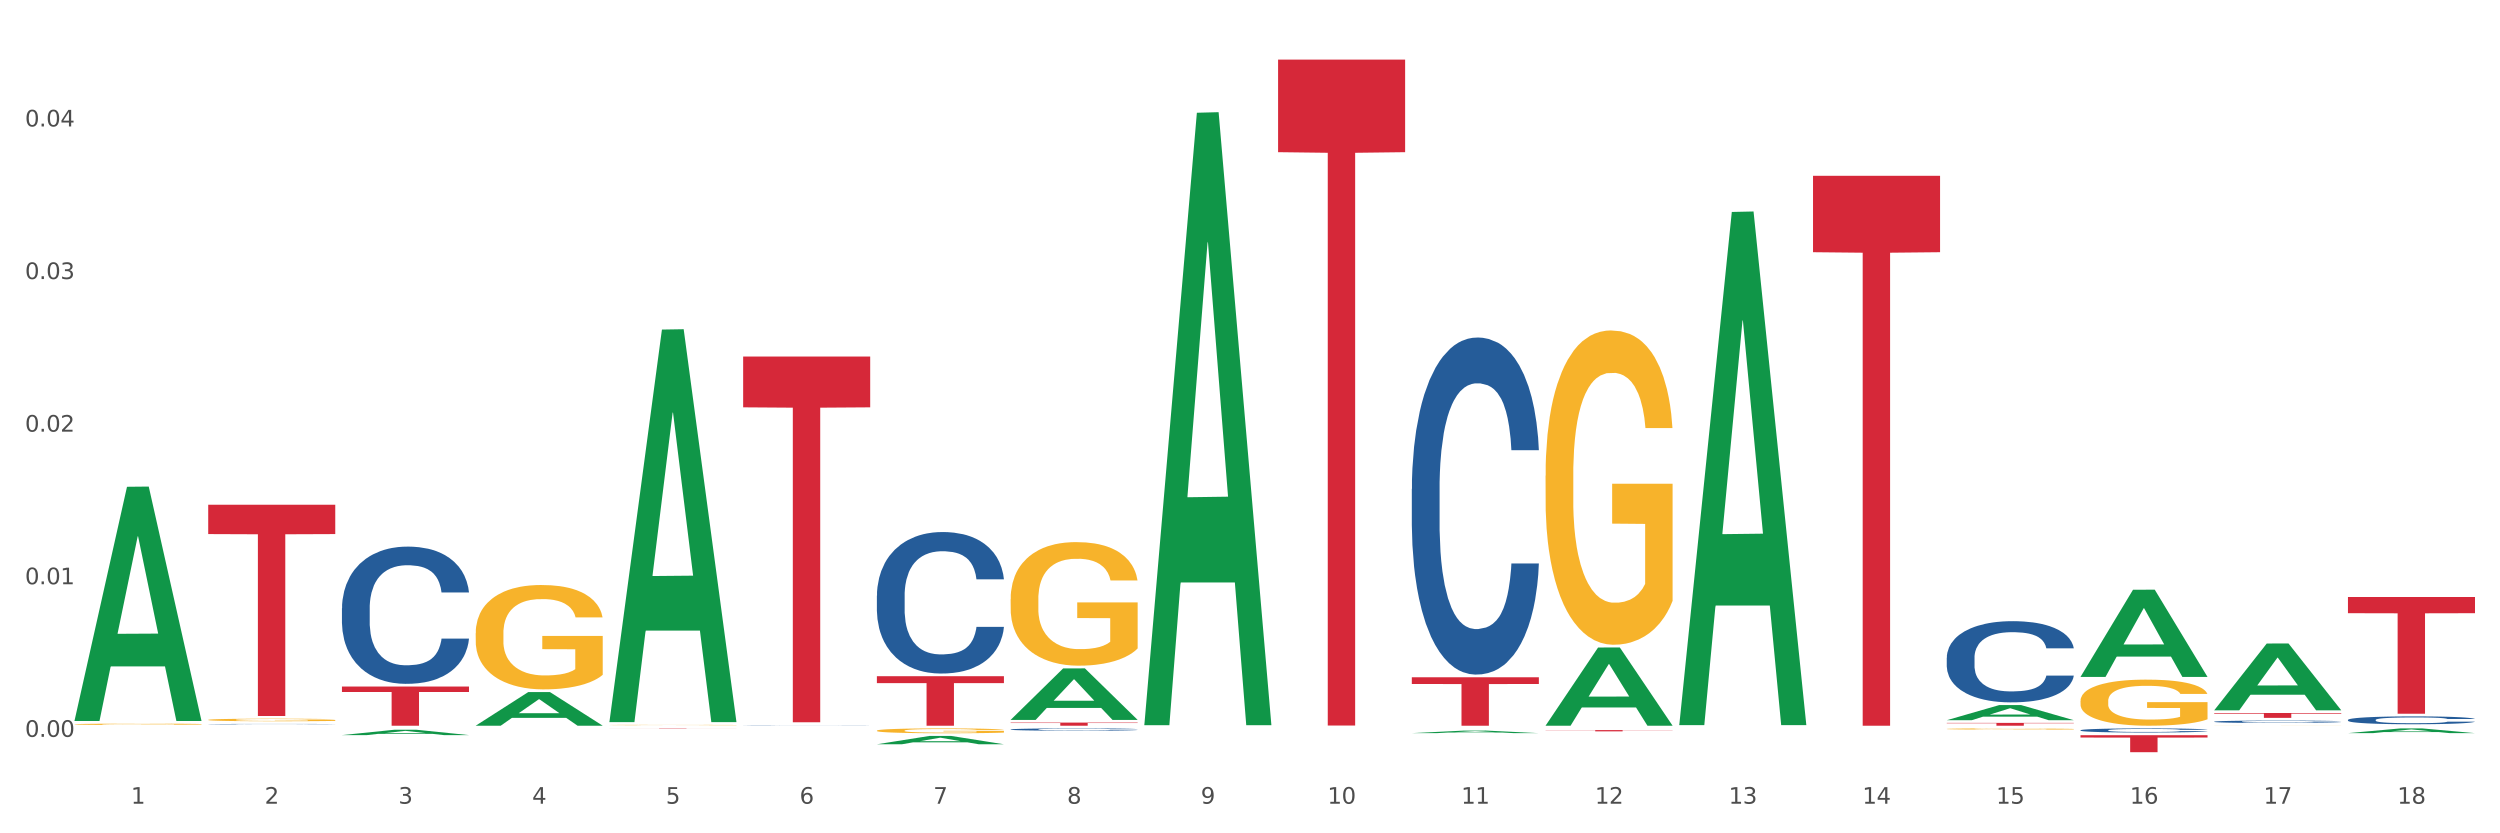 <?xml version="1.0" encoding="utf-8" standalone="no"?>
<!DOCTYPE svg PUBLIC "-//W3C//DTD SVG 1.1//EN"
  "http://www.w3.org/Graphics/SVG/1.1/DTD/svg11.dtd">
<svg xmlns:xlink="http://www.w3.org/1999/xlink" width="1080pt" height="360pt" viewBox="0 0 1080 360" xmlns="http://www.w3.org/2000/svg" version="1.1">
 <rect x="0" y="0" width="1080" height="360" fill="#333333" stroke="none"/>
 <defs>
  <style type="text/css">*{stroke-linejoin: round; stroke-linecap: butt}</style>
 </defs>
 <g id="figure_1">
  <g id="patch_1">
   <path d="M 0 360 
L 1080 360 
L 1080 0 
L 0 0 
z
" style="fill: #ffffff; stroke: #ffffff; stroke-linejoin: miter"/>
  </g>
  <g id="axes_1">
   <g id="matplotlib.axis_1">
    <g id="xtick_1">
     <g id="text_1">
      <!-- 1 -->
      <g style="fill: #4d4d4d" transform="translate(56.563 347.204) scale(0.096 -0.096)">
       <defs>
        <path id="DejaVuSans-31" d="M 794 531 
L 1825 531 
L 1825 4091 
L 703 3866 
L 703 4441 
L 1819 4666 
L 2450 4666 
L 2450 531 
L 3481 531 
L 3481 0 
L 794 0 
L 794 531 
z
" transform="scale(0.016)"/>
       </defs>
       <use xlink:href="#DejaVuSans-31"/>
      </g>
     </g>
    </g>
    <g id="xtick_2">
     <g id="text_2">
      <!-- 2 -->
      <g style="fill: #4d4d4d" transform="translate(114.336 347.204) scale(0.096 -0.096)">
       <defs>
        <path id="DejaVuSans-32" d="M 1228 531 
L 3431 531 
L 3431 0 
L 469 0 
L 469 531 
Q 828 903 1448 1529 
Q 2069 2156 2228 2338 
Q 2531 2678 2651 2914 
Q 2772 3150 2772 3378 
Q 2772 3750 2511 3984 
Q 2250 4219 1831 4219 
Q 1534 4219 1204 4116 
Q 875 4013 500 3803 
L 500 4441 
Q 881 4594 1212 4672 
Q 1544 4750 1819 4750 
Q 2544 4750 2975 4387 
Q 3406 4025 3406 3419 
Q 3406 3131 3298 2873 
Q 3191 2616 2906 2266 
Q 2828 2175 2409 1742 
Q 1991 1309 1228 531 
z
" transform="scale(0.016)"/>
       </defs>
       <use xlink:href="#DejaVuSans-32"/>
      </g>
     </g>
    </g>
    <g id="xtick_3">
     <g id="text_3">
      <!-- 3 -->
      <g style="fill: #4d4d4d" transform="translate(172.109 347.204) scale(0.096 -0.096)">
       <defs>
        <path id="DejaVuSans-33" d="M 2597 2516 
Q 3050 2419 3304 2112 
Q 3559 1806 3559 1356 
Q 3559 666 3084 287 
Q 2609 -91 1734 -91 
Q 1441 -91 1130 -33 
Q 819 25 488 141 
L 488 750 
Q 750 597 1062 519 
Q 1375 441 1716 441 
Q 2309 441 2620 675 
Q 2931 909 2931 1356 
Q 2931 1769 2642 2001 
Q 2353 2234 1838 2234 
L 1294 2234 
L 1294 2753 
L 1863 2753 
Q 2328 2753 2575 2939 
Q 2822 3125 2822 3475 
Q 2822 3834 2567 4026 
Q 2313 4219 1838 4219 
Q 1578 4219 1281 4162 
Q 984 4106 628 3988 
L 628 4550 
Q 988 4650 1302 4700 
Q 1616 4750 1894 4750 
Q 2613 4750 3031 4423 
Q 3450 4097 3450 3541 
Q 3450 3153 3228 2886 
Q 3006 2619 2597 2516 
z
" transform="scale(0.016)"/>
       </defs>
       <use xlink:href="#DejaVuSans-33"/>
      </g>
     </g>
    </g>
    <g id="xtick_4">
     <g id="text_4">
      <!-- 4 -->
      <g style="fill: #4d4d4d" transform="translate(229.882 347.204) scale(0.096 -0.096)">
       <defs>
        <path id="DejaVuSans-34" d="M 2419 4116 
L 825 1625 
L 2419 1625 
L 2419 4116 
z
M 2253 4666 
L 3047 4666 
L 3047 1625 
L 3713 1625 
L 3713 1100 
L 3047 1100 
L 3047 0 
L 2419 0 
L 2419 1100 
L 313 1100 
L 313 1709 
L 2253 4666 
z
" transform="scale(0.016)"/>
       </defs>
       <use xlink:href="#DejaVuSans-34"/>
      </g>
     </g>
    </g>
    <g id="xtick_5">
     <g id="text_5">
      <!-- 5 -->
      <g style="fill: #4d4d4d" transform="translate(287.655 347.204) scale(0.096 -0.096)">
       <defs>
        <path id="DejaVuSans-35" d="M 691 4666 
L 3169 4666 
L 3169 4134 
L 1269 4134 
L 1269 2991 
Q 1406 3038 1543 3061 
Q 1681 3084 1819 3084 
Q 2600 3084 3056 2656 
Q 3513 2228 3513 1497 
Q 3513 744 3044 326 
Q 2575 -91 1722 -91 
Q 1428 -91 1123 -41 
Q 819 9 494 109 
L 494 744 
Q 775 591 1075 516 
Q 1375 441 1709 441 
Q 2250 441 2565 725 
Q 2881 1009 2881 1497 
Q 2881 1984 2565 2268 
Q 2250 2553 1709 2553 
Q 1456 2553 1204 2497 
Q 953 2441 691 2322 
L 691 4666 
z
" transform="scale(0.016)"/>
       </defs>
       <use xlink:href="#DejaVuSans-35"/>
      </g>
     </g>
    </g>
    <g id="xtick_6">
     <g id="text_6">
      <!-- 6 -->
      <g style="fill: #4d4d4d" transform="translate(345.428 347.204) scale(0.096 -0.096)">
       <defs>
        <path id="DejaVuSans-36" d="M 2113 2584 
Q 1688 2584 1439 2293 
Q 1191 2003 1191 1497 
Q 1191 994 1439 701 
Q 1688 409 2113 409 
Q 2538 409 2786 701 
Q 3034 994 3034 1497 
Q 3034 2003 2786 2293 
Q 2538 2584 2113 2584 
z
M 3366 4563 
L 3366 3988 
Q 3128 4100 2886 4159 
Q 2644 4219 2406 4219 
Q 1781 4219 1451 3797 
Q 1122 3375 1075 2522 
Q 1259 2794 1537 2939 
Q 1816 3084 2150 3084 
Q 2853 3084 3261 2657 
Q 3669 2231 3669 1497 
Q 3669 778 3244 343 
Q 2819 -91 2113 -91 
Q 1303 -91 875 529 
Q 447 1150 447 2328 
Q 447 3434 972 4092 
Q 1497 4750 2381 4750 
Q 2619 4750 2861 4703 
Q 3103 4656 3366 4563 
z
" transform="scale(0.016)"/>
       </defs>
       <use xlink:href="#DejaVuSans-36"/>
      </g>
     </g>
    </g>
    <g id="xtick_7">
     <g id="text_7">
      <!-- 7 -->
      <g style="fill: #4d4d4d" transform="translate(403.201 347.204) scale(0.096 -0.096)">
       <defs>
        <path id="DejaVuSans-37" d="M 525 4666 
L 3525 4666 
L 3525 4397 
L 1831 0 
L 1172 0 
L 2766 4134 
L 525 4134 
L 525 4666 
z
" transform="scale(0.016)"/>
       </defs>
       <use xlink:href="#DejaVuSans-37"/>
      </g>
     </g>
    </g>
    <g id="xtick_8">
     <g id="text_8">
      <!-- 8 -->
      <g style="fill: #4d4d4d" transform="translate(460.974 347.204) scale(0.096 -0.096)">
       <defs>
        <path id="DejaVuSans-38" d="M 2034 2216 
Q 1584 2216 1326 1975 
Q 1069 1734 1069 1313 
Q 1069 891 1326 650 
Q 1584 409 2034 409 
Q 2484 409 2743 651 
Q 3003 894 3003 1313 
Q 3003 1734 2745 1975 
Q 2488 2216 2034 2216 
z
M 1403 2484 
Q 997 2584 770 2862 
Q 544 3141 544 3541 
Q 544 4100 942 4425 
Q 1341 4750 2034 4750 
Q 2731 4750 3128 4425 
Q 3525 4100 3525 3541 
Q 3525 3141 3298 2862 
Q 3072 2584 2669 2484 
Q 3125 2378 3379 2068 
Q 3634 1759 3634 1313 
Q 3634 634 3220 271 
Q 2806 -91 2034 -91 
Q 1263 -91 848 271 
Q 434 634 434 1313 
Q 434 1759 690 2068 
Q 947 2378 1403 2484 
z
M 1172 3481 
Q 1172 3119 1398 2916 
Q 1625 2713 2034 2713 
Q 2441 2713 2670 2916 
Q 2900 3119 2900 3481 
Q 2900 3844 2670 4047 
Q 2441 4250 2034 4250 
Q 1625 4250 1398 4047 
Q 1172 3844 1172 3481 
z
" transform="scale(0.016)"/>
       </defs>
       <use xlink:href="#DejaVuSans-38"/>
      </g>
     </g>
    </g>
    <g id="xtick_9">
     <g id="text_9">
      <!-- 9 -->
      <g style="fill: #4d4d4d" transform="translate(518.747 347.204) scale(0.096 -0.096)">
       <defs>
        <path id="DejaVuSans-39" d="M 703 97 
L 703 672 
Q 941 559 1184 500 
Q 1428 441 1663 441 
Q 2288 441 2617 861 
Q 2947 1281 2994 2138 
Q 2813 1869 2534 1725 
Q 2256 1581 1919 1581 
Q 1219 1581 811 2004 
Q 403 2428 403 3163 
Q 403 3881 828 4315 
Q 1253 4750 1959 4750 
Q 2769 4750 3195 4129 
Q 3622 3509 3622 2328 
Q 3622 1225 3098 567 
Q 2575 -91 1691 -91 
Q 1453 -91 1209 -44 
Q 966 3 703 97 
z
M 1959 2075 
Q 2384 2075 2632 2365 
Q 2881 2656 2881 3163 
Q 2881 3666 2632 3958 
Q 2384 4250 1959 4250 
Q 1534 4250 1286 3958 
Q 1038 3666 1038 3163 
Q 1038 2656 1286 2365 
Q 1534 2075 1959 2075 
z
" transform="scale(0.016)"/>
       </defs>
       <use xlink:href="#DejaVuSans-39"/>
      </g>
     </g>
    </g>
    <g id="xtick_10">
     <g id="text_10">
      <!-- 10 -->
      <g style="fill: #4d4d4d" transform="translate(573.466 347.204) scale(0.096 -0.096)">
       <defs>
        <path id="DejaVuSans-30" d="M 2034 4250 
Q 1547 4250 1301 3770 
Q 1056 3291 1056 2328 
Q 1056 1369 1301 889 
Q 1547 409 2034 409 
Q 2525 409 2770 889 
Q 3016 1369 3016 2328 
Q 3016 3291 2770 3770 
Q 2525 4250 2034 4250 
z
M 2034 4750 
Q 2819 4750 3233 4129 
Q 3647 3509 3647 2328 
Q 3647 1150 3233 529 
Q 2819 -91 2034 -91 
Q 1250 -91 836 529 
Q 422 1150 422 2328 
Q 422 3509 836 4129 
Q 1250 4750 2034 4750 
z
" transform="scale(0.016)"/>
       </defs>
       <use xlink:href="#DejaVuSans-31"/>
       <use xlink:href="#DejaVuSans-30" transform="translate(63.623 0)"/>
      </g>
     </g>
    </g>
    <g id="xtick_11">
     <g id="text_11">
      <!-- 11 -->
      <g style="fill: #4d4d4d" transform="translate(631.239 347.204) scale(0.096 -0.096)">
       <use xlink:href="#DejaVuSans-31"/>
       <use xlink:href="#DejaVuSans-31" transform="translate(63.623 0)"/>
      </g>
     </g>
    </g>
    <g id="xtick_12">
     <g id="text_12">
      <!-- 12 -->
      <g style="fill: #4d4d4d" transform="translate(689.012 347.204) scale(0.096 -0.096)">
       <use xlink:href="#DejaVuSans-31"/>
       <use xlink:href="#DejaVuSans-32" transform="translate(63.623 0)"/>
      </g>
     </g>
    </g>
    <g id="xtick_13">
     <g id="text_13">
      <!-- 13 -->
      <g style="fill: #4d4d4d" transform="translate(746.785 347.204) scale(0.096 -0.096)">
       <use xlink:href="#DejaVuSans-31"/>
       <use xlink:href="#DejaVuSans-33" transform="translate(63.623 0)"/>
      </g>
     </g>
    </g>
    <g id="xtick_14">
     <g id="text_14">
      <!-- 14 -->
      <g style="fill: #4d4d4d" transform="translate(804.558 347.204) scale(0.096 -0.096)">
       <use xlink:href="#DejaVuSans-31"/>
       <use xlink:href="#DejaVuSans-34" transform="translate(63.623 0)"/>
      </g>
     </g>
    </g>
    <g id="xtick_15">
     <g id="text_15">
      <!-- 15 -->
      <g style="fill: #4d4d4d" transform="translate(862.331 347.204) scale(0.096 -0.096)">
       <use xlink:href="#DejaVuSans-31"/>
       <use xlink:href="#DejaVuSans-35" transform="translate(63.623 0)"/>
      </g>
     </g>
    </g>
    <g id="xtick_16">
     <g id="text_16">
      <!-- 16 -->
      <g style="fill: #4d4d4d" transform="translate(920.104 347.204) scale(0.096 -0.096)">
       <use xlink:href="#DejaVuSans-31"/>
       <use xlink:href="#DejaVuSans-36" transform="translate(63.623 0)"/>
      </g>
     </g>
    </g>
    <g id="xtick_17">
     <g id="text_17">
      <!-- 17 -->
      <g style="fill: #4d4d4d" transform="translate(977.877 347.204) scale(0.096 -0.096)">
       <use xlink:href="#DejaVuSans-31"/>
       <use xlink:href="#DejaVuSans-37" transform="translate(63.623 0)"/>
      </g>
     </g>
    </g>
    <g id="xtick_18">
     <g id="text_18">
      <!-- 18 -->
      <g style="fill: #4d4d4d" transform="translate(1035.65 347.204) scale(0.096 -0.096)">
       <use xlink:href="#DejaVuSans-31"/>
       <use xlink:href="#DejaVuSans-38" transform="translate(63.623 0)"/>
      </g>
     </g>
    </g>
    <g id="xtick_19"/>
    <g id="xtick_20"/>
    <g id="xtick_21"/>
    <g id="xtick_22"/>
    <g id="xtick_23"/>
    <g id="xtick_24"/>
    <g id="xtick_25"/>
    <g id="xtick_26"/>
    <g id="xtick_27"/>
    <g id="xtick_28"/>
    <g id="xtick_29"/>
    <g id="xtick_30"/>
    <g id="xtick_31"/>
    <g id="xtick_32"/>
    <g id="xtick_33"/>
    <g id="xtick_34"/>
    <g id="xtick_35"/>
   </g>
   <g id="matplotlib.axis_2">
    <g id="ytick_1">
     <g id="text_19">
      <!-- 0.00 -->
      <g style="fill: #4d4d4d" transform="translate(10.8 318.315) scale(0.096 -0.096)">
       <defs>
        <path id="DejaVuSans-2e" d="M 684 794 
L 1344 794 
L 1344 0 
L 684 0 
L 684 794 
z
" transform="scale(0.016)"/>
       </defs>
       <use xlink:href="#DejaVuSans-30"/>
       <use xlink:href="#DejaVuSans-2e" transform="translate(63.623 0)"/>
       <use xlink:href="#DejaVuSans-30" transform="translate(95.41 0)"/>
       <use xlink:href="#DejaVuSans-30" transform="translate(159.033 0)"/>
      </g>
     </g>
    </g>
    <g id="ytick_2">
     <g id="text_20">
      <!-- 0.01 -->
      <g style="fill: #4d4d4d" transform="translate(10.8 252.395) scale(0.096 -0.096)">
       <use xlink:href="#DejaVuSans-30"/>
       <use xlink:href="#DejaVuSans-2e" transform="translate(63.623 0)"/>
       <use xlink:href="#DejaVuSans-30" transform="translate(95.41 0)"/>
       <use xlink:href="#DejaVuSans-31" transform="translate(159.033 0)"/>
      </g>
     </g>
    </g>
    <g id="ytick_3">
     <g id="text_21">
      <!-- 0.02 -->
      <g style="fill: #4d4d4d" transform="translate(10.8 186.474) scale(0.096 -0.096)">
       <use xlink:href="#DejaVuSans-30"/>
       <use xlink:href="#DejaVuSans-2e" transform="translate(63.623 0)"/>
       <use xlink:href="#DejaVuSans-30" transform="translate(95.41 0)"/>
       <use xlink:href="#DejaVuSans-32" transform="translate(159.033 0)"/>
      </g>
     </g>
    </g>
    <g id="ytick_4">
     <g id="text_22">
      <!-- 0.03 -->
      <g style="fill: #4d4d4d" transform="translate(10.8 120.554) scale(0.096 -0.096)">
       <use xlink:href="#DejaVuSans-30"/>
       <use xlink:href="#DejaVuSans-2e" transform="translate(63.623 0)"/>
       <use xlink:href="#DejaVuSans-30" transform="translate(95.41 0)"/>
       <use xlink:href="#DejaVuSans-33" transform="translate(159.033 0)"/>
      </g>
     </g>
    </g>
    <g id="ytick_5">
     <g id="text_23">
      <!-- 0.04 -->
      <g style="fill: #4d4d4d" transform="translate(10.8 54.634) scale(0.096 -0.096)">
       <use xlink:href="#DejaVuSans-30"/>
       <use xlink:href="#DejaVuSans-2e" transform="translate(63.623 0)"/>
       <use xlink:href="#DejaVuSans-30" transform="translate(95.41 0)"/>
       <use xlink:href="#DejaVuSans-34" transform="translate(159.033 0)"/>
      </g>
     </g>
    </g>
    <g id="ytick_6"/>
    <g id="ytick_7"/>
    <g id="ytick_8"/>
    <g id="ytick_9"/>
    <g id="ytick_10"/>
   </g>
   <g id="PolyCollection_1">
    <path d="M 32.175 311.27 
L 32.232 311.175 
L 54.864 210.29 
L 64.257 210.195 
L 87.059 311.46 
L 76.196 311.46 
L 71.273 287.879 
L 47.905 287.879 
L 47.735 288.26 
L 42.982 311.46 
L 32.175 311.46 
L 32.175 311.27 
L 50.847 273.807 
L 68.331 273.712 
L 59.674 231.779 
L 59.561 231.589 
L 59.447 231.874 
L 50.79 273.712 
L 50.847 273.807 
L 32.175 311.27 
z
" clip-path="url(#p06fdf93406)" style="fill: #109648"/>
    <path d="M 840.997 314.906 
L 841.062 314.905 
L 841.062 314.888 
L 841.191 314.874 
L 841.839 314.839 
L 842.811 314.809 
L 843.524 314.794 
L 844.237 314.781 
L 845.079 314.768 
L 846.116 314.755 
L 847.995 314.736 
L 849.161 314.726 
L 850.587 314.716 
L 853.179 314.7 
L 855.058 314.692 
L 857.002 314.685 
L 860.177 314.676 
L 862.251 314.673 
L 864.454 314.67 
L 867.111 314.668 
L 869.119 314.668 
L 873.526 314.669 
L 877.284 314.673 
L 879.098 314.676 
L 881.431 314.682 
L 882.662 314.686 
L 884.671 314.693 
L 886.744 314.703 
L 888.17 314.712 
L 890.308 314.728 
L 891.928 314.744 
L 893.419 314.764 
L 894.196 314.777 
L 894.779 314.79 
L 895.298 314.805 
L 895.816 314.828 
L 884.153 314.828 
L 883.699 314.811 
L 882.986 314.796 
L 881.949 314.781 
L 881.042 314.771 
L 879.487 314.759 
L 878.061 314.752 
L 876.571 314.746 
L 874.757 314.741 
L 873.331 314.739 
L 871.322 314.737 
L 867.37 314.738 
L 864.713 314.741 
L 862.899 314.746 
L 861.732 314.75 
L 860.695 314.755 
L 859.529 314.762 
L 858.168 314.772 
L 857.196 314.781 
L 856.224 314.792 
L 855.447 314.803 
L 854.734 314.816 
L 854.151 314.831 
L 853.697 314.845 
L 853.308 314.863 
L 852.984 314.893 
L 852.984 314.957 
L 853.114 314.972 
L 853.438 314.991 
L 853.827 315.006 
L 854.475 315.023 
L 855.058 315.035 
L 856.16 315.052 
L 857.391 315.066 
L 858.363 315.075 
L 859.335 315.083 
L 861.019 315.093 
L 862.899 315.101 
L 864.519 315.107 
L 866.722 315.111 
L 868.212 315.113 
L 869.508 315.114 
L 872.683 315.114 
L 874.951 315.113 
L 877.478 315.109 
L 879.422 315.105 
L 881.042 315.1 
L 882.857 315.091 
L 884.023 315.083 
L 884.023 314.985 
L 869.767 314.985 
L 869.767 314.919 
L 895.881 314.919 
L 895.881 315.111 
L 894.779 315.121 
L 893.548 315.13 
L 892.252 315.138 
L 890.308 315.148 
L 887.976 315.157 
L 885.902 315.164 
L 883.699 315.17 
L 881.107 315.175 
L 877.737 315.18 
L 875.664 315.181 
L 873.072 315.183 
L 870.026 315.183 
L 867.37 315.182 
L 864.778 315.18 
L 862.056 315.176 
L 859.4 315.17 
L 857.391 315.164 
L 855.382 315.156 
L 853.244 315.146 
L 851.559 315.137 
L 850.263 315.128 
L 848.837 315.117 
L 847.282 315.103 
L 846.116 315.091 
L 845.079 315.077 
L 843.977 315.06 
L 843.2 315.046 
L 842.422 315.027 
L 841.969 315.014 
L 841.45 314.993 
L 841.062 314.963 
L 840.997 314.906 
z
" clip-path="url(#p06fdf93406)" style="fill: #f7b32b"/>
    <path d="M 898.77 302.799 
L 898.835 302.781 
L 898.835 302.126 
L 898.964 301.563 
L 899.612 300.199 
L 900.584 299.071 
L 901.297 298.471 
L 902.01 297.98 
L 902.852 297.489 
L 903.889 296.979 
L 905.768 296.234 
L 906.934 295.852 
L 908.36 295.452 
L 910.952 294.87 
L 912.831 294.542 
L 914.775 294.269 
L 917.95 293.942 
L 920.024 293.796 
L 922.227 293.687 
L 924.884 293.615 
L 926.892 293.596 
L 931.299 293.651 
L 935.057 293.815 
L 936.871 293.942 
L 939.204 294.16 
L 940.435 294.306 
L 942.444 294.597 
L 944.517 294.979 
L 945.943 295.306 
L 948.081 295.924 
L 949.701 296.543 
L 951.192 297.307 
L 951.969 297.834 
L 952.552 298.325 
L 953.071 298.889 
L 953.589 299.78 
L 941.926 299.78 
L 941.472 299.144 
L 940.759 298.543 
L 939.722 297.961 
L 938.815 297.598 
L 937.26 297.143 
L 935.834 296.852 
L 934.344 296.634 
L 932.53 296.452 
L 931.104 296.361 
L 929.095 296.288 
L 925.143 296.306 
L 922.486 296.452 
L 920.672 296.634 
L 919.505 296.797 
L 918.468 296.979 
L 917.302 297.234 
L 915.941 297.616 
L 914.969 297.961 
L 913.997 298.398 
L 913.22 298.834 
L 912.507 299.344 
L 911.924 299.889 
L 911.47 300.453 
L 911.081 301.144 
L 910.757 302.29 
L 910.757 304.782 
L 910.887 305.346 
L 911.211 306.091 
L 911.6 306.655 
L 912.248 307.328 
L 912.831 307.783 
L 913.933 308.438 
L 915.164 308.983 
L 916.136 309.329 
L 917.108 309.62 
L 918.792 310.02 
L 920.672 310.347 
L 922.292 310.547 
L 924.495 310.729 
L 925.985 310.802 
L 927.281 310.838 
L 930.456 310.838 
L 932.724 310.784 
L 935.251 310.656 
L 937.195 310.493 
L 938.815 310.293 
L 940.63 309.965 
L 941.796 309.656 
L 941.796 305.855 
L 927.54 305.837 
L 927.54 303.309 
L 953.654 303.309 
L 953.654 310.729 
L 952.552 311.111 
L 951.321 311.457 
L 950.025 311.766 
L 948.081 312.148 
L 945.749 312.512 
L 943.675 312.766 
L 941.472 312.984 
L 938.88 313.185 
L 935.51 313.366 
L 933.437 313.439 
L 930.845 313.494 
L 927.799 313.512 
L 925.143 313.476 
L 922.551 313.385 
L 919.829 313.221 
L 917.172 312.984 
L 915.164 312.748 
L 913.155 312.457 
L 911.017 312.075 
L 909.332 311.711 
L 908.036 311.384 
L 906.61 310.966 
L 905.055 310.42 
L 903.889 309.929 
L 902.852 309.42 
L 901.75 308.765 
L 900.973 308.201 
L 900.195 307.492 
L 899.742 306.964 
L 899.223 306.146 
L 898.835 305 
L 898.77 302.799 
z
" clip-path="url(#p06fdf93406)" style="fill: #f7b32b"/>
    <path d="M 956.543 313.5 
L 956.607 313.5 
L 956.607 313.5 
L 956.737 313.499 
L 957.385 313.498 
L 958.357 313.496 
L 959.07 313.496 
L 959.783 313.495 
L 960.625 313.495 
L 961.662 313.494 
L 963.541 313.493 
L 964.707 313.493 
L 966.133 313.492 
L 968.725 313.492 
L 970.604 313.491 
L 972.548 313.491 
L 975.723 313.491 
L 977.797 313.491 
L 980 313.491 
L 982.656 313.49 
L 984.665 313.49 
L 989.072 313.49 
L 992.83 313.491 
L 994.644 313.491 
L 996.977 313.491 
L 998.208 313.491 
L 1000.217 313.492 
L 1002.29 313.492 
L 1003.716 313.492 
L 1005.854 313.493 
L 1007.474 313.494 
L 1008.965 313.494 
L 1009.742 313.495 
L 1010.325 313.496 
L 1010.844 313.496 
L 1011.362 313.497 
L 999.698 313.497 
L 999.245 313.496 
L 998.532 313.496 
L 997.495 313.495 
L 996.588 313.495 
L 995.033 313.494 
L 993.607 313.494 
L 992.117 313.494 
L 990.303 313.494 
L 988.877 313.493 
L 986.868 313.493 
L 982.916 313.493 
L 980.259 313.494 
L 978.445 313.494 
L 977.278 313.494 
L 976.241 313.494 
L 975.075 313.494 
L 973.714 313.495 
L 972.742 313.495 
L 971.77 313.496 
L 970.993 313.496 
L 970.28 313.497 
L 969.697 313.497 
L 969.243 313.498 
L 968.854 313.499 
L 968.53 313.5 
L 968.53 313.502 
L 968.66 313.503 
L 968.984 313.504 
L 969.373 313.505 
L 970.021 313.505 
L 970.604 313.506 
L 971.706 313.506 
L 972.937 313.507 
L 973.909 313.507 
L 974.881 313.508 
L 976.565 313.508 
L 978.445 313.508 
L 980.065 313.509 
L 982.268 313.509 
L 983.758 313.509 
L 985.054 313.509 
L 988.229 313.509 
L 990.497 313.509 
L 993.024 313.509 
L 994.968 313.509 
L 996.588 313.508 
L 998.403 313.508 
L 999.569 313.508 
L 999.569 313.504 
L 985.313 313.504 
L 985.313 313.501 
L 1011.427 313.501 
L 1011.427 313.509 
L 1010.325 313.509 
L 1009.094 313.51 
L 1007.798 313.51 
L 1005.854 313.51 
L 1003.522 313.511 
L 1001.448 313.511 
L 999.245 313.511 
L 996.653 313.512 
L 993.283 313.512 
L 991.21 313.512 
L 988.618 313.512 
L 985.572 313.512 
L 982.916 313.512 
L 980.324 313.512 
L 977.602 313.512 
L 974.945 313.511 
L 972.937 313.511 
L 970.928 313.511 
L 968.79 313.51 
L 967.105 313.51 
L 965.809 313.51 
L 964.383 313.509 
L 962.828 313.509 
L 961.662 313.508 
L 960.625 313.507 
L 959.523 313.507 
L 958.746 313.506 
L 957.968 313.505 
L 957.515 313.505 
L 956.996 313.504 
L 956.607 313.503 
L 956.543 313.5 
z
" clip-path="url(#p06fdf93406)" style="fill: #f7b32b"/>
    <path d="M 1014.316 311.006 
L 1014.381 311.002 
L 1014.381 310.916 
L 1014.575 310.798 
L 1015.289 310.58 
L 1016.197 310.416 
L 1017.754 310.223 
L 1018.597 310.143 
L 1019.7 310.053 
L 1021.971 309.907 
L 1024.566 309.783 
L 1026.382 309.714 
L 1027.745 309.671 
L 1030.794 309.593 
L 1032.546 309.559 
L 1034.362 309.531 
L 1035.919 309.513 
L 1038.514 309.491 
L 1040.59 309.482 
L 1042.99 309.479 
L 1045.002 309.482 
L 1047.661 309.494 
L 1051.554 309.531 
L 1053.046 309.553 
L 1055.057 309.59 
L 1057.133 309.64 
L 1058.82 309.69 
L 1060.766 309.761 
L 1062.777 309.854 
L 1064.724 309.972 
L 1066.086 310.081 
L 1067.189 310.195 
L 1068.162 310.335 
L 1068.876 310.487 
L 1069.2 310.614 
L 1057.328 310.614 
L 1057.003 310.5 
L 1056.355 310.375 
L 1055.706 310.292 
L 1054.992 310.223 
L 1053.889 310.146 
L 1052.916 310.096 
L 1051.294 310.037 
L 1049.802 310 
L 1048.57 309.978 
L 1047.078 309.96 
L 1043.899 309.941 
L 1041.628 309.941 
L 1040.201 309.947 
L 1038.449 309.963 
L 1036.957 309.984 
L 1035.205 310.022 
L 1033.843 310.062 
L 1032.481 310.115 
L 1031.702 310.152 
L 1030.534 310.22 
L 1029.756 310.276 
L 1028.718 310.372 
L 1028.134 310.441 
L 1027.096 310.618 
L 1026.642 310.748 
L 1026.447 310.838 
L 1026.318 310.937 
L 1026.318 311.421 
L 1026.707 311.639 
L 1027.031 311.732 
L 1027.55 311.837 
L 1028.523 311.974 
L 1029.951 312.107 
L 1031.443 312.204 
L 1032.675 312.263 
L 1033.843 312.306 
L 1035.011 312.34 
L 1036.438 312.371 
L 1037.606 312.39 
L 1039.357 312.408 
L 1041.433 312.418 
L 1043.055 312.418 
L 1046.364 312.402 
L 1047.856 312.387 
L 1049.283 312.365 
L 1050.84 312.331 
L 1052.073 312.294 
L 1052.787 312.266 
L 1053.954 312.207 
L 1054.863 312.145 
L 1055.641 312.073 
L 1056.16 312.011 
L 1056.744 311.918 
L 1057.198 311.813 
L 1057.328 311.757 
L 1069.2 311.757 
L 1068.94 311.868 
L 1068.486 311.977 
L 1067.578 312.123 
L 1066.864 312.207 
L 1065.762 312.309 
L 1064.594 312.396 
L 1062.972 312.492 
L 1061.48 312.564 
L 1059.923 312.626 
L 1058.236 312.682 
L 1055.187 312.759 
L 1054.084 312.781 
L 1051.749 312.818 
L 1049.932 312.84 
L 1047.272 312.862 
L 1044.547 312.874 
L 1041.693 312.877 
L 1039.163 312.871 
L 1036.373 312.852 
L 1034.622 312.834 
L 1032.675 312.806 
L 1030.405 312.762 
L 1028.264 312.71 
L 1026.253 312.647 
L 1024.371 312.576 
L 1022.62 312.495 
L 1020.349 312.362 
L 1018.662 312.232 
L 1017.43 312.11 
L 1016.586 312.008 
L 1015.743 311.878 
L 1015.289 311.788 
L 1014.575 311.57 
L 1014.316 311.369 
L 1014.316 311.006 
z
" clip-path="url(#p06fdf93406)" style="fill: #255c99"/>
    <path d="M 956.543 311.757 
L 956.608 311.757 
L 956.608 311.73 
L 956.802 311.693 
L 957.516 311.626 
L 958.424 311.576 
L 959.981 311.516 
L 960.824 311.491 
L 961.927 311.464 
L 964.198 311.419 
L 966.793 311.38 
L 968.609 311.359 
L 969.972 311.346 
L 973.021 311.322 
L 974.773 311.311 
L 976.589 311.303 
L 978.146 311.297 
L 980.741 311.29 
L 982.817 311.287 
L 985.217 311.286 
L 987.229 311.287 
L 989.888 311.291 
L 993.781 311.303 
L 995.273 311.309 
L 997.284 311.321 
L 999.36 311.336 
L 1001.047 311.352 
L 1002.993 311.374 
L 1005.004 311.402 
L 1006.951 311.439 
L 1008.313 311.472 
L 1009.416 311.508 
L 1010.389 311.551 
L 1011.103 311.598 
L 1011.427 311.637 
L 999.555 311.637 
L 999.231 311.601 
L 998.582 311.563 
L 997.933 311.537 
L 997.219 311.516 
L 996.116 311.492 
L 995.143 311.477 
L 993.521 311.459 
L 992.029 311.447 
L 990.797 311.441 
L 989.305 311.435 
L 986.126 311.429 
L 983.855 311.429 
L 982.428 311.431 
L 980.676 311.436 
L 979.184 311.442 
L 977.432 311.454 
L 976.07 311.466 
L 974.708 311.483 
L 973.929 311.494 
L 972.761 311.515 
L 971.983 311.532 
L 970.945 311.562 
L 970.361 311.583 
L 969.323 311.638 
L 968.869 311.678 
L 968.674 311.706 
L 968.545 311.736 
L 968.545 311.886 
L 968.934 311.953 
L 969.258 311.982 
L 969.777 312.014 
L 970.75 312.056 
L 972.178 312.097 
L 973.67 312.127 
L 974.902 312.145 
L 976.07 312.159 
L 977.238 312.169 
L 978.665 312.179 
L 979.833 312.184 
L 981.584 312.19 
L 983.66 312.193 
L 985.282 312.193 
L 988.591 312.188 
L 990.083 312.184 
L 991.51 312.177 
L 993.067 312.166 
L 994.3 312.155 
L 995.014 312.146 
L 996.181 312.128 
L 997.09 312.109 
L 997.868 312.087 
L 998.387 312.068 
L 998.971 312.039 
L 999.425 312.006 
L 999.555 311.989 
L 1011.427 311.989 
L 1011.168 312.024 
L 1010.713 312.057 
L 1009.805 312.102 
L 1009.092 312.128 
L 1007.989 312.16 
L 1006.821 312.186 
L 1005.199 312.216 
L 1003.707 312.238 
L 1002.15 312.257 
L 1000.463 312.274 
L 997.414 312.298 
L 996.311 312.305 
L 993.976 312.317 
L 992.159 312.323 
L 989.499 312.33 
L 986.774 312.334 
L 983.92 312.335 
L 981.39 312.333 
L 978.6 312.327 
L 976.849 312.321 
L 974.902 312.313 
L 972.632 312.299 
L 970.491 312.283 
L 968.48 312.264 
L 966.598 312.242 
L 964.847 312.217 
L 962.576 312.176 
L 960.889 312.136 
L 959.657 312.098 
L 958.813 312.067 
L 957.97 312.027 
L 957.516 311.999 
L 956.802 311.932 
L 956.543 311.869 
L 956.543 311.757 
z
" clip-path="url(#p06fdf93406)" style="fill: #255c99"/>
    <path d="M 898.77 315.469 
L 898.835 315.467 
L 898.835 315.421 
L 899.029 315.359 
L 899.743 315.246 
L 900.651 315.159 
L 902.208 315.058 
L 903.051 315.016 
L 904.154 314.969 
L 906.425 314.892 
L 909.02 314.827 
L 910.836 314.791 
L 912.199 314.768 
L 915.248 314.728 
L 917 314.71 
L 918.816 314.695 
L 920.373 314.685 
L 922.968 314.674 
L 925.044 314.669 
L 927.444 314.668 
L 929.456 314.669 
L 932.116 314.676 
L 936.008 314.695 
L 937.5 314.707 
L 939.511 314.726 
L 941.587 314.752 
L 943.274 314.778 
L 945.22 314.816 
L 947.231 314.865 
L 949.178 314.926 
L 950.54 314.983 
L 951.643 315.044 
L 952.616 315.117 
L 953.33 315.197 
L 953.654 315.263 
L 941.782 315.263 
L 941.458 315.203 
L 940.809 315.138 
L 940.16 315.094 
L 939.446 315.058 
L 938.344 315.018 
L 937.37 314.992 
L 935.749 314.961 
L 934.256 314.941 
L 933.024 314.93 
L 931.532 314.92 
L 928.353 314.91 
L 926.082 314.91 
L 924.655 314.913 
L 922.903 314.922 
L 921.411 314.933 
L 919.659 314.952 
L 918.297 314.974 
L 916.935 315.001 
L 916.156 315.021 
L 914.988 315.057 
L 914.21 315.086 
L 913.172 315.136 
L 912.588 315.172 
L 911.55 315.265 
L 911.096 315.333 
L 910.901 315.381 
L 910.772 315.433 
L 910.772 315.687 
L 911.161 315.801 
L 911.485 315.85 
L 912.004 315.905 
L 912.977 315.977 
L 914.405 316.047 
L 915.897 316.097 
L 917.129 316.128 
L 918.297 316.151 
L 919.465 316.169 
L 920.892 316.185 
L 922.06 316.195 
L 923.811 316.205 
L 925.887 316.209 
L 927.509 316.209 
L 930.818 316.201 
L 932.31 316.193 
L 933.737 316.182 
L 935.294 316.164 
L 936.527 316.144 
L 937.241 316.13 
L 938.408 316.099 
L 939.317 316.066 
L 940.095 316.029 
L 940.614 315.996 
L 941.198 315.947 
L 941.652 315.892 
L 941.782 315.863 
L 953.654 315.863 
L 953.395 315.921 
L 952.94 315.978 
L 952.032 316.055 
L 951.319 316.099 
L 950.216 316.152 
L 949.048 316.198 
L 947.426 316.248 
L 945.934 316.286 
L 944.377 316.318 
L 942.69 316.348 
L 939.641 316.388 
L 938.538 316.4 
L 936.203 316.419 
L 934.386 316.431 
L 931.726 316.442 
L 929.002 316.449 
L 926.147 316.45 
L 923.617 316.447 
L 920.827 316.437 
L 919.076 316.428 
L 917.129 316.413 
L 914.859 316.39 
L 912.718 316.362 
L 910.707 316.33 
L 908.825 316.292 
L 907.074 316.25 
L 904.803 316.18 
L 903.116 316.112 
L 901.884 316.048 
L 901.04 315.994 
L 900.197 315.926 
L 899.743 315.879 
L 899.029 315.765 
L 898.77 315.659 
L 898.77 315.469 
z
" clip-path="url(#p06fdf93406)" style="fill: #255c99"/>
    <path d="M 840.997 284.106 
L 841.062 284.074 
L 841.062 283.177 
L 841.256 281.96 
L 841.97 279.717 
L 842.878 278.019 
L 844.435 276.032 
L 845.278 275.199 
L 846.381 274.27 
L 848.652 272.764 
L 851.247 271.483 
L 853.063 270.778 
L 854.426 270.329 
L 857.475 269.528 
L 859.227 269.176 
L 861.043 268.887 
L 862.6 268.695 
L 865.195 268.471 
L 867.271 268.375 
L 869.672 268.343 
L 871.683 268.375 
L 874.343 268.503 
L 878.235 268.887 
L 879.727 269.112 
L 881.738 269.496 
L 883.814 270.009 
L 885.501 270.522 
L 887.447 271.258 
L 889.458 272.22 
L 891.405 273.437 
L 892.767 274.559 
L 893.87 275.744 
L 894.843 277.186 
L 895.557 278.756 
L 895.881 280.069 
L 884.009 280.069 
L 883.685 278.884 
L 883.036 277.602 
L 882.387 276.737 
L 881.673 276.032 
L 880.571 275.231 
L 879.597 274.719 
L 877.976 274.11 
L 876.483 273.726 
L 875.251 273.501 
L 873.759 273.309 
L 870.58 273.117 
L 868.309 273.117 
L 866.882 273.181 
L 865.13 273.341 
L 863.638 273.565 
L 861.887 273.95 
L 860.524 274.366 
L 859.162 274.911 
L 858.383 275.295 
L 857.216 276 
L 856.437 276.577 
L 855.399 277.57 
L 854.815 278.275 
L 853.777 280.101 
L 853.323 281.447 
L 853.128 282.376 
L 852.999 283.402 
L 852.999 288.4 
L 853.388 290.643 
L 853.712 291.604 
L 854.231 292.693 
L 855.204 294.103 
L 856.632 295.481 
L 858.124 296.474 
L 859.356 297.083 
L 860.524 297.531 
L 861.692 297.884 
L 863.119 298.204 
L 864.287 298.396 
L 866.039 298.589 
L 868.115 298.685 
L 869.736 298.685 
L 873.045 298.524 
L 874.537 298.364 
L 875.964 298.14 
L 877.521 297.788 
L 878.754 297.403 
L 879.468 297.115 
L 880.635 296.506 
L 881.544 295.865 
L 882.322 295.128 
L 882.841 294.487 
L 883.425 293.526 
L 883.879 292.437 
L 884.009 291.86 
L 895.881 291.86 
L 895.622 293.014 
L 895.167 294.135 
L 894.259 295.641 
L 893.546 296.506 
L 892.443 297.563 
L 891.275 298.46 
L 889.653 299.454 
L 888.161 300.191 
L 886.604 300.831 
L 884.917 301.408 
L 881.868 302.209 
L 880.765 302.433 
L 878.43 302.818 
L 876.613 303.042 
L 873.953 303.266 
L 871.229 303.395 
L 868.374 303.427 
L 865.844 303.363 
L 863.054 303.17 
L 861.303 302.978 
L 859.356 302.69 
L 857.086 302.241 
L 854.945 301.696 
L 852.934 301.056 
L 851.052 300.319 
L 849.301 299.486 
L 847.03 298.108 
L 845.343 296.762 
L 844.111 295.513 
L 843.267 294.455 
L 842.424 293.11 
L 841.97 292.181 
L 841.256 289.938 
L 840.997 287.855 
L 840.997 284.106 
z
" clip-path="url(#p06fdf93406)" style="fill: #255c99"/>
    <path d="M 609.905 211.234 
L 609.97 211.101 
L 609.97 207.377 
L 610.164 202.323 
L 610.878 193.014 
L 611.786 185.966 
L 613.343 177.72 
L 614.187 174.263 
L 615.289 170.406 
L 617.56 164.156 
L 620.155 158.836 
L 621.972 155.91 
L 623.334 154.048 
L 626.383 150.724 
L 628.135 149.261 
L 629.951 148.064 
L 631.508 147.266 
L 634.103 146.335 
L 636.179 145.936 
L 638.58 145.803 
L 640.591 145.936 
L 643.251 146.468 
L 647.143 148.064 
L 648.635 148.995 
L 650.646 150.591 
L 652.722 152.718 
L 654.409 154.846 
L 656.355 157.905 
L 658.367 161.895 
L 660.313 166.948 
L 661.675 171.603 
L 662.778 176.523 
L 663.751 182.508 
L 664.465 189.024 
L 664.789 194.477 
L 652.917 194.477 
L 652.593 189.556 
L 651.944 184.237 
L 651.295 180.646 
L 650.581 177.72 
L 649.479 174.396 
L 648.505 172.268 
L 646.884 169.741 
L 645.391 168.145 
L 644.159 167.214 
L 642.667 166.416 
L 639.488 165.618 
L 637.217 165.618 
L 635.79 165.884 
L 634.038 166.549 
L 632.546 167.48 
L 630.795 169.076 
L 629.432 170.805 
L 628.07 173.066 
L 627.291 174.662 
L 626.124 177.587 
L 625.345 179.981 
L 624.307 184.104 
L 623.723 187.03 
L 622.685 194.61 
L 622.231 200.195 
L 622.036 204.052 
L 621.907 208.308 
L 621.907 229.054 
L 622.296 238.363 
L 622.62 242.353 
L 623.139 246.874 
L 624.112 252.726 
L 625.54 258.444 
L 627.032 262.567 
L 628.264 265.094 
L 629.432 266.956 
L 630.6 268.419 
L 632.027 269.749 
L 633.195 270.546 
L 634.947 271.344 
L 637.023 271.743 
L 638.644 271.743 
L 641.953 271.078 
L 643.445 270.413 
L 644.872 269.483 
L 646.429 268.02 
L 647.662 266.424 
L 648.376 265.227 
L 649.543 262.7 
L 650.452 260.04 
L 651.23 256.982 
L 651.749 254.322 
L 652.333 250.332 
L 652.787 245.811 
L 652.917 243.417 
L 664.789 243.417 
L 664.53 248.204 
L 664.076 252.859 
L 663.167 259.109 
L 662.454 262.7 
L 661.351 267.089 
L 660.183 270.812 
L 658.561 274.935 
L 657.069 277.994 
L 655.512 280.654 
L 653.825 283.047 
L 650.776 286.372 
L 649.673 287.303 
L 647.338 288.899 
L 645.521 289.83 
L 642.861 290.761 
L 640.137 291.293 
L 637.282 291.426 
L 634.752 291.16 
L 631.962 290.362 
L 630.211 289.564 
L 628.264 288.367 
L 625.994 286.505 
L 623.853 284.244 
L 621.842 281.585 
L 619.96 278.526 
L 618.209 275.068 
L 615.938 269.35 
L 614.251 263.764 
L 613.019 258.577 
L 612.175 254.189 
L 611.332 248.603 
L 610.878 244.747 
L 610.164 235.437 
L 609.905 226.793 
L 609.905 211.234 
z
" clip-path="url(#p06fdf93406)" style="fill: #255c99"/>
    <path d="M 436.586 315.116 
L 436.651 315.115 
L 436.651 315.089 
L 436.845 315.055 
L 437.559 314.991 
L 438.467 314.943 
L 440.024 314.886 
L 440.868 314.862 
L 441.97 314.836 
L 444.241 314.793 
L 446.836 314.757 
L 448.653 314.737 
L 450.015 314.724 
L 453.064 314.701 
L 454.816 314.691 
L 456.632 314.683 
L 458.189 314.678 
L 460.784 314.671 
L 462.86 314.668 
L 465.261 314.668 
L 467.272 314.668 
L 469.932 314.672 
L 473.824 314.683 
L 475.316 314.689 
L 477.327 314.7 
L 479.403 314.715 
L 481.09 314.729 
L 483.036 314.75 
L 485.048 314.778 
L 486.994 314.812 
L 488.356 314.844 
L 489.459 314.878 
L 490.432 314.919 
L 491.146 314.964 
L 491.47 315.001 
L 479.598 315.001 
L 479.274 314.967 
L 478.625 314.931 
L 477.976 314.906 
L 477.263 314.886 
L 476.16 314.863 
L 475.187 314.849 
L 473.565 314.831 
L 472.073 314.821 
L 470.84 314.814 
L 469.348 314.809 
L 466.169 314.803 
L 463.898 314.803 
L 462.471 314.805 
L 460.719 314.81 
L 459.227 314.816 
L 457.476 314.827 
L 456.113 314.839 
L 454.751 314.854 
L 453.972 314.865 
L 452.805 314.885 
L 452.026 314.902 
L 450.988 314.93 
L 450.404 314.95 
L 449.366 315.002 
L 448.912 315.04 
L 448.718 315.066 
L 448.588 315.096 
L 448.588 315.238 
L 448.977 315.301 
L 449.301 315.329 
L 449.82 315.36 
L 450.794 315.4 
L 452.221 315.439 
L 453.713 315.467 
L 454.946 315.485 
L 456.113 315.497 
L 457.281 315.507 
L 458.708 315.516 
L 459.876 315.522 
L 461.628 315.527 
L 463.704 315.53 
L 465.326 315.53 
L 468.634 315.526 
L 470.126 315.521 
L 471.554 315.515 
L 473.111 315.505 
L 474.343 315.494 
L 475.057 315.485 
L 476.225 315.468 
L 477.133 315.45 
L 477.911 315.429 
L 478.43 315.411 
L 479.014 315.383 
L 479.468 315.352 
L 479.598 315.336 
L 491.47 315.336 
L 491.211 315.369 
L 490.757 315.401 
L 489.848 315.444 
L 489.135 315.468 
L 488.032 315.498 
L 486.864 315.524 
L 485.242 315.552 
L 483.75 315.573 
L 482.193 315.591 
L 480.506 315.608 
L 477.457 315.63 
L 476.354 315.637 
L 474.019 315.648 
L 472.202 315.654 
L 469.542 315.66 
L 466.818 315.664 
L 463.963 315.665 
L 461.433 315.663 
L 458.643 315.658 
L 456.892 315.652 
L 454.946 315.644 
L 452.675 315.631 
L 450.534 315.616 
L 448.523 315.597 
L 446.642 315.577 
L 444.89 315.553 
L 442.619 315.514 
L 440.932 315.475 
L 439.7 315.44 
L 438.856 315.41 
L 438.013 315.372 
L 437.559 315.345 
L 436.845 315.281 
L 436.586 315.222 
L 436.586 315.116 
z
" clip-path="url(#p06fdf93406)" style="fill: #255c99"/>
    <path d="M 378.813 257.306 
L 378.878 257.25 
L 378.878 255.687 
L 379.072 253.566 
L 379.786 249.657 
L 380.694 246.698 
L 382.251 243.237 
L 383.095 241.785 
L 384.198 240.166 
L 386.468 237.542 
L 389.063 235.309 
L 390.88 234.08 
L 392.242 233.299 
L 395.291 231.903 
L 397.043 231.289 
L 398.859 230.786 
L 400.416 230.451 
L 403.011 230.061 
L 405.087 229.893 
L 407.488 229.837 
L 409.499 229.893 
L 412.159 230.116 
L 416.051 230.786 
L 417.543 231.177 
L 419.554 231.847 
L 421.63 232.741 
L 423.317 233.634 
L 425.263 234.918 
L 427.275 236.593 
L 429.221 238.714 
L 430.583 240.669 
L 431.686 242.734 
L 432.659 245.247 
L 433.373 247.982 
L 433.697 250.271 
L 421.825 250.271 
L 421.501 248.206 
L 420.852 245.972 
L 420.203 244.465 
L 419.49 243.237 
L 418.387 241.841 
L 417.414 240.948 
L 415.792 239.887 
L 414.3 239.217 
L 413.067 238.826 
L 411.575 238.491 
L 408.396 238.156 
L 406.125 238.156 
L 404.698 238.268 
L 402.946 238.547 
L 401.454 238.938 
L 399.703 239.608 
L 398.34 240.334 
L 396.978 241.283 
L 396.199 241.953 
L 395.032 243.181 
L 394.253 244.186 
L 393.215 245.917 
L 392.631 247.145 
L 391.593 250.327 
L 391.139 252.672 
L 390.945 254.291 
L 390.815 256.078 
L 390.815 264.788 
L 391.204 268.696 
L 391.528 270.371 
L 392.047 272.269 
L 393.021 274.725 
L 394.448 277.126 
L 395.94 278.857 
L 397.173 279.918 
L 398.34 280.699 
L 399.508 281.314 
L 400.935 281.872 
L 402.103 282.207 
L 403.855 282.542 
L 405.931 282.709 
L 407.553 282.709 
L 410.861 282.43 
L 412.353 282.151 
L 413.781 281.76 
L 415.338 281.146 
L 416.57 280.476 
L 417.284 279.974 
L 418.452 278.913 
L 419.36 277.796 
L 420.138 276.512 
L 420.657 275.395 
L 421.241 273.721 
L 421.695 271.822 
L 421.825 270.817 
L 433.697 270.817 
L 433.438 272.827 
L 432.984 274.781 
L 432.075 277.405 
L 431.362 278.913 
L 430.259 280.755 
L 429.091 282.318 
L 427.469 284.049 
L 425.977 285.333 
L 424.42 286.45 
L 422.733 287.455 
L 419.684 288.851 
L 418.581 289.242 
L 416.246 289.912 
L 414.429 290.302 
L 411.769 290.693 
L 409.045 290.916 
L 406.19 290.972 
L 403.66 290.861 
L 400.87 290.526 
L 399.119 290.191 
L 397.173 289.688 
L 394.902 288.907 
L 392.761 287.957 
L 390.75 286.841 
L 388.869 285.557 
L 387.117 284.105 
L 384.846 281.704 
L 383.16 279.359 
L 381.927 277.182 
L 381.084 275.34 
L 380.24 272.995 
L 379.786 271.376 
L 379.072 267.467 
L 378.813 263.838 
L 378.813 257.306 
z
" clip-path="url(#p06fdf93406)" style="fill: #255c99"/>
    <path d="M 321.04 313.241 
L 321.105 313.241 
L 321.105 313.238 
L 321.299 313.234 
L 322.013 313.226 
L 322.921 313.221 
L 324.478 313.214 
L 325.322 313.211 
L 326.425 313.208 
L 328.695 313.203 
L 331.29 313.199 
L 333.107 313.196 
L 334.469 313.195 
L 337.518 313.192 
L 339.27 313.191 
L 341.086 313.19 
L 342.643 313.189 
L 345.238 313.189 
L 347.314 313.188 
L 349.715 313.188 
L 351.726 313.188 
L 354.386 313.189 
L 358.278 313.19 
L 359.77 313.191 
L 361.781 313.192 
L 363.857 313.194 
L 365.544 313.196 
L 367.49 313.198 
L 369.502 313.201 
L 371.448 313.205 
L 372.81 313.209 
L 373.913 313.213 
L 374.886 313.218 
L 375.6 313.223 
L 375.924 313.227 
L 364.052 313.227 
L 363.728 313.223 
L 363.079 313.219 
L 362.43 313.216 
L 361.717 313.214 
L 360.614 313.211 
L 359.641 313.21 
L 358.019 313.207 
L 356.527 313.206 
L 355.294 313.205 
L 353.802 313.205 
L 350.623 313.204 
L 348.352 313.204 
L 346.925 313.204 
L 345.173 313.205 
L 343.681 313.206 
L 341.93 313.207 
L 340.567 313.208 
L 339.205 313.21 
L 338.426 313.211 
L 337.259 313.214 
L 336.48 313.216 
L 335.442 313.219 
L 334.858 313.221 
L 333.82 313.227 
L 333.366 313.232 
L 333.172 313.235 
L 333.042 313.238 
L 333.042 313.255 
L 333.431 313.263 
L 333.755 313.266 
L 334.274 313.269 
L 335.248 313.274 
L 336.675 313.279 
L 338.167 313.282 
L 339.4 313.284 
L 340.567 313.286 
L 341.735 313.287 
L 343.162 313.288 
L 344.33 313.288 
L 346.082 313.289 
L 348.158 313.289 
L 349.78 313.289 
L 353.088 313.289 
L 354.58 313.288 
L 356.008 313.288 
L 357.565 313.286 
L 358.797 313.285 
L 359.511 313.284 
L 360.679 313.282 
L 361.587 313.28 
L 362.365 313.278 
L 362.884 313.275 
L 363.468 313.272 
L 363.922 313.269 
L 364.052 313.267 
L 375.924 313.267 
L 375.665 313.27 
L 375.211 313.274 
L 374.302 313.279 
L 373.589 313.282 
L 372.486 313.286 
L 371.318 313.289 
L 369.696 313.292 
L 368.204 313.294 
L 366.647 313.297 
L 364.96 313.298 
L 361.911 313.301 
L 360.808 313.302 
L 358.473 313.303 
L 356.656 313.304 
L 353.996 313.305 
L 351.272 313.305 
L 348.417 313.305 
L 345.887 313.305 
L 343.097 313.304 
L 341.346 313.304 
L 339.4 313.303 
L 337.129 313.301 
L 334.988 313.299 
L 332.977 313.297 
L 331.096 313.295 
L 329.344 313.292 
L 327.073 313.287 
L 325.387 313.283 
L 324.154 313.279 
L 323.311 313.275 
L 322.467 313.271 
L 322.013 313.268 
L 321.299 313.26 
L 321.04 313.253 
L 321.04 313.241 
z
" clip-path="url(#p06fdf93406)" style="fill: #255c99"/>
    <path d="M 205.494 314.96 
L 205.559 314.96 
L 205.559 314.96 
L 205.753 314.959 
L 206.467 314.958 
L 207.375 314.958 
L 208.932 314.957 
L 209.776 314.957 
L 210.879 314.956 
L 213.149 314.956 
L 215.744 314.955 
L 217.561 314.955 
L 218.923 314.955 
L 221.972 314.954 
L 223.724 314.954 
L 225.54 314.954 
L 227.097 314.954 
L 229.692 314.954 
L 231.768 314.954 
L 234.169 314.954 
L 236.18 314.954 
L 238.84 314.954 
L 242.732 314.954 
L 244.224 314.954 
L 246.236 314.954 
L 248.312 314.955 
L 249.998 314.955 
L 251.945 314.955 
L 253.956 314.955 
L 255.902 314.956 
L 257.264 314.956 
L 258.367 314.957 
L 259.34 314.957 
L 260.054 314.958 
L 260.378 314.958 
L 248.506 314.958 
L 248.182 314.958 
L 247.533 314.958 
L 246.884 314.957 
L 246.171 314.957 
L 245.068 314.957 
L 244.095 314.956 
L 242.473 314.956 
L 240.981 314.956 
L 239.748 314.956 
L 238.256 314.956 
L 235.077 314.956 
L 232.806 314.956 
L 231.379 314.956 
L 229.627 314.956 
L 228.135 314.956 
L 226.384 314.956 
L 225.021 314.956 
L 223.659 314.957 
L 222.88 314.957 
L 221.713 314.957 
L 220.934 314.957 
L 219.896 314.958 
L 219.312 314.958 
L 218.274 314.958 
L 217.82 314.959 
L 217.626 314.959 
L 217.496 314.96 
L 217.496 314.962 
L 217.885 314.962 
L 218.209 314.963 
L 218.728 314.963 
L 219.702 314.964 
L 221.129 314.964 
L 222.621 314.965 
L 223.854 314.965 
L 225.021 314.965 
L 226.189 314.965 
L 227.616 314.965 
L 228.784 314.965 
L 230.536 314.965 
L 232.612 314.965 
L 234.234 314.965 
L 237.542 314.965 
L 239.034 314.965 
L 240.462 314.965 
L 242.019 314.965 
L 243.251 314.965 
L 243.965 314.965 
L 245.133 314.965 
L 246.041 314.964 
L 246.819 314.964 
L 247.338 314.964 
L 247.922 314.964 
L 248.376 314.963 
L 248.506 314.963 
L 260.378 314.963 
L 260.119 314.963 
L 259.665 314.964 
L 258.756 314.964 
L 258.043 314.965 
L 256.94 314.965 
L 255.772 314.965 
L 254.15 314.966 
L 252.658 314.966 
L 251.101 314.966 
L 249.414 314.966 
L 246.365 314.967 
L 245.262 314.967 
L 242.927 314.967 
L 241.11 314.967 
L 238.45 314.967 
L 235.726 314.967 
L 232.871 314.967 
L 230.341 314.967 
L 227.551 314.967 
L 225.8 314.967 
L 223.854 314.967 
L 221.583 314.967 
L 219.442 314.967 
L 217.431 314.966 
L 215.55 314.966 
L 213.798 314.966 
L 211.527 314.965 
L 209.841 314.965 
L 208.608 314.964 
L 207.765 314.964 
L 206.921 314.963 
L 206.467 314.963 
L 205.753 314.962 
L 205.494 314.961 
L 205.494 314.96 
z
" clip-path="url(#p06fdf93406)" style="fill: #255c99"/>
    <path d="M 147.721 262.772 
L 147.786 262.717 
L 147.786 261.201 
L 147.98 259.144 
L 148.694 255.353 
L 149.602 252.483 
L 151.159 249.126 
L 152.003 247.718 
L 153.106 246.148 
L 155.376 243.603 
L 157.971 241.437 
L 159.788 240.246 
L 161.15 239.488 
L 164.199 238.134 
L 165.951 237.539 
L 167.767 237.051 
L 169.324 236.726 
L 171.919 236.347 
L 173.995 236.185 
L 176.396 236.131 
L 178.407 236.185 
L 181.067 236.401 
L 184.959 237.051 
L 186.451 237.43 
L 188.463 238.08 
L 190.539 238.946 
L 192.225 239.813 
L 194.172 241.058 
L 196.183 242.683 
L 198.129 244.74 
L 199.491 246.635 
L 200.594 248.639 
L 201.567 251.076 
L 202.281 253.729 
L 202.605 255.949 
L 190.733 255.949 
L 190.409 253.945 
L 189.76 251.78 
L 189.111 250.318 
L 188.398 249.126 
L 187.295 247.773 
L 186.322 246.906 
L 184.7 245.877 
L 183.208 245.228 
L 181.975 244.849 
L 180.483 244.524 
L 177.304 244.199 
L 175.033 244.199 
L 173.606 244.307 
L 171.854 244.578 
L 170.362 244.957 
L 168.611 245.607 
L 167.248 246.311 
L 165.886 247.231 
L 165.107 247.881 
L 163.94 249.072 
L 163.161 250.047 
L 162.123 251.725 
L 161.539 252.917 
L 160.501 256.003 
L 160.047 258.277 
L 159.853 259.848 
L 159.723 261.58 
L 159.723 270.027 
L 160.112 273.818 
L 160.436 275.442 
L 160.955 277.283 
L 161.929 279.666 
L 163.356 281.994 
L 164.848 283.673 
L 166.081 284.702 
L 167.248 285.46 
L 168.416 286.055 
L 169.843 286.597 
L 171.011 286.922 
L 172.763 287.247 
L 174.839 287.409 
L 176.461 287.409 
L 179.769 287.138 
L 181.261 286.868 
L 182.689 286.489 
L 184.246 285.893 
L 185.478 285.243 
L 186.192 284.756 
L 187.36 283.727 
L 188.268 282.644 
L 189.046 281.399 
L 189.565 280.316 
L 190.149 278.691 
L 190.603 276.85 
L 190.733 275.876 
L 202.605 275.876 
L 202.346 277.825 
L 201.892 279.72 
L 200.983 282.265 
L 200.27 283.727 
L 199.167 285.514 
L 197.999 287.03 
L 196.377 288.709 
L 194.885 289.954 
L 193.328 291.037 
L 191.641 292.012 
L 188.592 293.365 
L 187.489 293.744 
L 185.154 294.394 
L 183.337 294.773 
L 180.678 295.152 
L 177.953 295.369 
L 175.098 295.423 
L 172.568 295.315 
L 169.778 294.99 
L 168.027 294.665 
L 166.081 294.178 
L 163.81 293.42 
L 161.669 292.499 
L 159.658 291.416 
L 157.777 290.171 
L 156.025 288.763 
L 153.754 286.434 
L 152.068 284.16 
L 150.835 282.048 
L 149.992 280.262 
L 149.148 277.987 
L 148.694 276.417 
L 147.98 272.627 
L 147.721 269.107 
L 147.721 262.772 
z
" clip-path="url(#p06fdf93406)" style="fill: #255c99"/>
    <path d="M 667.678 205.497 
L 667.743 205.373 
L 667.743 200.909 
L 667.872 197.064 
L 668.52 187.763 
L 669.492 180.074 
L 670.205 175.982 
L 670.918 172.633 
L 671.76 169.285 
L 672.797 165.813 
L 674.676 160.728 
L 675.842 158.124 
L 677.268 155.396 
L 679.86 151.427 
L 681.739 149.195 
L 683.683 147.335 
L 686.858 145.102 
L 688.932 144.11 
L 691.135 143.366 
L 693.792 142.87 
L 695.8 142.746 
L 700.207 143.118 
L 703.965 144.234 
L 705.779 145.102 
L 708.112 146.591 
L 709.343 147.583 
L 711.352 149.567 
L 713.426 152.171 
L 714.851 154.403 
L 716.989 158.62 
L 718.609 162.836 
L 720.1 168.045 
L 720.877 171.641 
L 721.461 174.99 
L 721.979 178.834 
L 722.497 184.911 
L 710.834 184.911 
L 710.38 180.57 
L 709.667 176.478 
L 708.63 172.509 
L 707.723 170.029 
L 706.168 166.929 
L 704.743 164.945 
L 703.252 163.456 
L 701.438 162.216 
L 700.012 161.596 
L 698.003 161.1 
L 694.051 161.224 
L 691.394 162.216 
L 689.58 163.456 
L 688.413 164.573 
L 687.377 165.813 
L 686.21 167.549 
L 684.849 170.153 
L 683.877 172.509 
L 682.905 175.486 
L 682.128 178.462 
L 681.415 181.935 
L 680.832 185.655 
L 680.378 189.499 
L 679.99 194.212 
L 679.666 202.025 
L 679.666 219.015 
L 679.795 222.859 
L 680.119 227.944 
L 680.508 231.788 
L 681.156 236.377 
L 681.739 239.477 
L 682.841 243.942 
L 684.072 247.662 
L 685.044 250.018 
L 686.016 252.002 
L 687.701 254.731 
L 689.58 256.963 
L 691.2 258.327 
L 693.403 259.567 
L 694.893 260.063 
L 696.189 260.311 
L 699.364 260.311 
L 701.632 259.939 
L 704.159 259.071 
L 706.103 257.955 
L 707.723 256.591 
L 709.538 254.359 
L 710.704 252.25 
L 710.704 226.332 
L 696.448 226.208 
L 696.448 208.97 
L 722.562 208.97 
L 722.562 259.567 
L 721.461 262.172 
L 720.229 264.528 
L 718.933 266.636 
L 716.989 269.24 
L 714.657 271.721 
L 712.583 273.457 
L 710.38 274.945 
L 707.788 276.309 
L 704.419 277.549 
L 702.345 278.045 
L 699.753 278.417 
L 696.708 278.541 
L 694.051 278.293 
L 691.459 277.673 
L 688.737 276.557 
L 686.081 274.945 
L 684.072 273.333 
L 682.063 271.349 
L 679.925 268.744 
L 678.24 266.264 
L 676.944 264.032 
L 675.518 261.179 
L 673.963 257.459 
L 672.797 254.111 
L 671.76 250.638 
L 670.659 246.174 
L 669.881 242.329 
L 669.103 237.493 
L 668.65 233.896 
L 668.131 228.316 
L 667.743 220.503 
L 667.678 205.497 
z
" clip-path="url(#p06fdf93406)" style="fill: #f7b32b"/>
    <path d="M 89.948 312.824 
L 90.013 312.824 
L 90.013 312.819 
L 90.207 312.812 
L 90.921 312.799 
L 91.829 312.79 
L 93.386 312.779 
L 94.23 312.774 
L 95.333 312.769 
L 97.603 312.76 
L 100.198 312.753 
L 102.015 312.749 
L 103.377 312.746 
L 106.426 312.742 
L 108.178 312.74 
L 109.994 312.738 
L 111.551 312.737 
L 114.146 312.736 
L 116.222 312.735 
L 118.623 312.735 
L 120.634 312.735 
L 123.294 312.736 
L 127.186 312.738 
L 128.678 312.74 
L 130.69 312.742 
L 132.766 312.745 
L 134.452 312.748 
L 136.399 312.752 
L 138.41 312.757 
L 140.356 312.764 
L 141.718 312.77 
L 142.821 312.777 
L 143.794 312.785 
L 144.508 312.794 
L 144.832 312.801 
L 132.96 312.801 
L 132.636 312.795 
L 131.987 312.787 
L 131.338 312.782 
L 130.625 312.779 
L 129.522 312.774 
L 128.549 312.771 
L 126.927 312.768 
L 125.435 312.766 
L 124.202 312.764 
L 122.71 312.763 
L 119.531 312.762 
L 117.26 312.762 
L 115.833 312.762 
L 114.082 312.763 
L 112.589 312.765 
L 110.838 312.767 
L 109.475 312.769 
L 108.113 312.772 
L 107.335 312.774 
L 106.167 312.778 
L 105.388 312.782 
L 104.35 312.787 
L 103.766 312.791 
L 102.728 312.801 
L 102.274 312.809 
L 102.08 312.814 
L 101.95 312.82 
L 101.95 312.848 
L 102.339 312.861 
L 102.663 312.866 
L 103.183 312.872 
L 104.156 312.88 
L 105.583 312.888 
L 107.075 312.894 
L 108.308 312.897 
L 109.475 312.9 
L 110.643 312.902 
L 112.07 312.903 
L 113.238 312.904 
L 114.99 312.905 
L 117.066 312.906 
L 118.688 312.906 
L 121.996 312.905 
L 123.488 312.904 
L 124.916 312.903 
L 126.473 312.901 
L 127.705 312.899 
L 128.419 312.897 
L 129.587 312.894 
L 130.495 312.89 
L 131.273 312.886 
L 131.792 312.882 
L 132.376 312.877 
L 132.83 312.871 
L 132.96 312.868 
L 144.832 312.868 
L 144.573 312.874 
L 144.119 312.88 
L 143.21 312.889 
L 142.497 312.894 
L 141.394 312.9 
L 140.226 312.905 
L 138.604 312.91 
L 137.112 312.915 
L 135.555 312.918 
L 133.868 312.921 
L 130.819 312.926 
L 129.716 312.927 
L 127.381 312.929 
L 125.564 312.931 
L 122.905 312.932 
L 120.18 312.933 
L 117.325 312.933 
L 114.795 312.932 
L 112.006 312.931 
L 110.254 312.93 
L 108.308 312.929 
L 106.037 312.926 
L 103.896 312.923 
L 101.885 312.919 
L 100.004 312.915 
L 98.252 312.911 
L 95.981 312.903 
L 94.295 312.895 
L 93.062 312.888 
L 92.219 312.882 
L 91.375 312.875 
L 90.921 312.869 
L 90.207 312.857 
L 89.948 312.845 
L 89.948 312.824 
z
" clip-path="url(#p06fdf93406)" style="fill: #255c99"/>
    <path d="M 147.721 296.579 
L 202.605 296.579 
L 202.605 298.932 
L 181.016 298.948 
L 181.016 313.512 
L 169.18 313.512 
L 169.18 298.948 
L 147.721 298.932 
L 147.721 296.595 
L 147.721 296.579 
z
" clip-path="url(#p06fdf93406)" style="fill: #d62839"/>
    <path d="M 263.267 314.668 
L 318.151 314.668 
L 318.151 314.686 
L 296.562 314.686 
L 296.562 314.803 
L 284.726 314.803 
L 284.726 314.686 
L 263.267 314.686 
L 263.267 314.668 
L 263.267 314.668 
z
" clip-path="url(#p06fdf93406)" style="fill: #d62839"/>
    <path d="M 321.04 154.008 
L 375.924 154.008 
L 375.924 175.968 
L 354.335 176.117 
L 354.335 312.033 
L 342.499 312.033 
L 342.499 176.117 
L 321.04 175.968 
L 321.04 154.156 
L 321.04 154.008 
z
" clip-path="url(#p06fdf93406)" style="fill: #d62839"/>
    <path d="M 378.813 292.128 
L 433.697 292.128 
L 433.697 295.1 
L 412.108 295.12 
L 412.108 313.512 
L 400.272 313.512 
L 400.272 295.12 
L 378.813 295.1 
L 378.813 292.148 
L 378.813 292.128 
z
" clip-path="url(#p06fdf93406)" style="fill: #d62839"/>
    <path d="M 436.586 312.161 
L 491.47 312.161 
L 491.47 312.349 
L 469.881 312.35 
L 469.881 313.512 
L 458.045 313.512 
L 458.045 312.35 
L 436.586 312.349 
L 436.586 312.162 
L 436.586 312.161 
z
" clip-path="url(#p06fdf93406)" style="fill: #d62839"/>
    <path d="M 552.132 25.759 
L 607.016 25.759 
L 607.016 65.738 
L 585.427 66.009 
L 585.427 313.445 
L 573.591 313.445 
L 573.591 66.009 
L 552.132 65.738 
L 552.132 26.03 
L 552.132 25.759 
z
" clip-path="url(#p06fdf93406)" style="fill: #d62839"/>
    <path d="M 609.905 292.581 
L 664.789 292.581 
L 664.789 295.49 
L 643.2 295.51 
L 643.2 313.512 
L 631.364 313.512 
L 631.364 295.51 
L 609.905 295.49 
L 609.905 292.601 
L 609.905 292.581 
z
" clip-path="url(#p06fdf93406)" style="fill: #d62839"/>
    <path d="M 667.678 315.403 
L 722.562 315.403 
L 722.562 315.479 
L 700.973 315.479 
L 700.973 315.949 
L 689.137 315.949 
L 689.137 315.479 
L 667.678 315.479 
L 667.678 315.403 
L 667.678 315.403 
z
" clip-path="url(#p06fdf93406)" style="fill: #d62839"/>
    <path d="M 783.224 75.937 
L 838.108 75.937 
L 838.108 108.952 
L 816.519 109.175 
L 816.519 313.512 
L 804.683 313.512 
L 804.683 109.175 
L 783.224 108.952 
L 783.224 76.16 
L 783.224 75.937 
z
" clip-path="url(#p06fdf93406)" style="fill: #d62839"/>
    <path d="M 840.997 312.285 
L 895.881 312.285 
L 895.881 312.455 
L 874.291 312.456 
L 874.291 313.512 
L 862.456 313.512 
L 862.456 312.456 
L 840.997 312.455 
L 840.997 312.286 
L 840.997 312.285 
z
" clip-path="url(#p06fdf93406)" style="fill: #d62839"/>
    <path d="M 898.77 317.606 
L 953.654 317.606 
L 953.654 318.627 
L 932.064 318.633 
L 932.064 324.95 
L 920.229 324.95 
L 920.229 318.633 
L 898.77 318.627 
L 898.77 317.613 
L 898.77 317.606 
z
" clip-path="url(#p06fdf93406)" style="fill: #d62839"/>
    <path d="M 956.543 308.021 
L 1011.427 308.021 
L 1011.427 308.314 
L 989.837 308.316 
L 989.837 310.131 
L 978.002 310.131 
L 978.002 308.316 
L 956.543 308.314 
L 956.543 308.023 
L 956.543 308.021 
z
" clip-path="url(#p06fdf93406)" style="fill: #d62839"/>
    <path d="M 1014.316 257.893 
L 1069.2 257.893 
L 1069.2 264.901 
L 1047.61 264.949 
L 1047.61 308.323 
L 1035.775 308.323 
L 1035.775 264.949 
L 1014.316 264.901 
L 1014.316 257.94 
L 1014.316 257.893 
z
" clip-path="url(#p06fdf93406)" style="fill: #d62839"/>
    <path d="M 89.948 218.036 
L 144.832 218.036 
L 144.832 230.721 
L 123.243 230.807 
L 123.243 309.315 
L 111.407 309.315 
L 111.407 230.807 
L 89.948 230.721 
L 89.948 218.122 
L 89.948 218.036 
z
" clip-path="url(#p06fdf93406)" style="fill: #d62839"/>
    <path d="M 436.586 258.86 
L 436.651 258.811 
L 436.651 257.056 
L 436.78 255.544 
L 437.428 251.888 
L 438.4 248.865 
L 439.113 247.256 
L 439.826 245.94 
L 440.668 244.623 
L 441.705 243.258 
L 443.584 241.259 
L 444.75 240.236 
L 446.176 239.163 
L 448.768 237.603 
L 450.647 236.725 
L 452.591 235.994 
L 455.766 235.116 
L 457.84 234.726 
L 460.043 234.434 
L 462.7 234.239 
L 464.708 234.19 
L 469.115 234.336 
L 472.873 234.775 
L 474.687 235.116 
L 477.02 235.701 
L 478.251 236.092 
L 480.26 236.872 
L 482.334 237.895 
L 483.759 238.773 
L 485.898 240.431 
L 487.517 242.088 
L 489.008 244.136 
L 489.785 245.55 
L 490.369 246.866 
L 490.887 248.378 
L 491.405 250.767 
L 479.742 250.767 
L 479.288 249.06 
L 478.575 247.451 
L 477.539 245.891 
L 476.631 244.916 
L 475.076 243.697 
L 473.651 242.917 
L 472.16 242.332 
L 470.346 241.844 
L 468.92 241.601 
L 466.912 241.406 
L 462.959 241.454 
L 460.302 241.844 
L 458.488 242.332 
L 457.321 242.771 
L 456.285 243.258 
L 455.118 243.941 
L 453.757 244.965 
L 452.785 245.891 
L 451.814 247.061 
L 451.036 248.231 
L 450.323 249.596 
L 449.74 251.059 
L 449.286 252.57 
L 448.898 254.423 
L 448.574 257.495 
L 448.574 264.174 
L 448.703 265.685 
L 449.027 267.684 
L 449.416 269.196 
L 450.064 270.999 
L 450.647 272.218 
L 451.749 273.973 
L 452.98 275.436 
L 453.952 276.362 
L 454.924 277.142 
L 456.609 278.215 
L 458.488 279.093 
L 460.108 279.629 
L 462.311 280.116 
L 463.801 280.312 
L 465.097 280.409 
L 468.272 280.409 
L 470.54 280.263 
L 473.067 279.921 
L 475.011 279.483 
L 476.631 278.946 
L 478.446 278.069 
L 479.612 277.24 
L 479.612 267.05 
L 465.356 267.002 
L 465.356 260.225 
L 491.47 260.225 
L 491.47 280.116 
L 490.369 281.14 
L 489.137 282.067 
L 487.841 282.895 
L 485.898 283.919 
L 483.565 284.894 
L 481.491 285.577 
L 479.288 286.162 
L 476.696 286.698 
L 473.327 287.186 
L 471.253 287.381 
L 468.661 287.527 
L 465.616 287.576 
L 462.959 287.478 
L 460.367 287.235 
L 457.645 286.796 
L 454.989 286.162 
L 452.98 285.528 
L 450.971 284.748 
L 448.833 283.724 
L 447.148 282.749 
L 445.852 281.872 
L 444.426 280.75 
L 442.871 279.288 
L 441.705 277.971 
L 440.668 276.606 
L 439.567 274.851 
L 438.789 273.34 
L 438.011 271.438 
L 437.558 270.024 
L 437.039 267.83 
L 436.651 264.759 
L 436.586 258.86 
z
" clip-path="url(#p06fdf93406)" style="fill: #f7b32b"/>
    <path d="M 32.175 312.883 
L 32.24 312.883 
L 32.24 312.864 
L 32.369 312.847 
L 33.017 312.808 
L 33.989 312.775 
L 34.702 312.758 
L 35.415 312.743 
L 36.257 312.729 
L 37.294 312.714 
L 39.173 312.693 
L 40.34 312.682 
L 41.765 312.67 
L 44.357 312.653 
L 46.236 312.644 
L 48.18 312.636 
L 51.355 312.626 
L 53.429 312.622 
L 55.632 312.619 
L 58.289 312.617 
L 60.298 312.616 
L 64.704 312.618 
L 68.462 312.622 
L 70.277 312.626 
L 72.609 312.632 
L 73.84 312.637 
L 75.849 312.645 
L 77.923 312.656 
L 79.348 312.666 
L 81.487 312.684 
L 83.107 312.702 
L 84.597 312.724 
L 85.375 312.739 
L 85.958 312.753 
L 86.476 312.77 
L 86.995 312.796 
L 75.331 312.796 
L 74.877 312.777 
L 74.164 312.76 
L 73.128 312.743 
L 72.22 312.732 
L 70.665 312.719 
L 69.24 312.711 
L 67.749 312.704 
L 65.935 312.699 
L 64.509 312.696 
L 62.501 312.694 
L 58.548 312.695 
L 55.891 312.699 
L 54.077 312.704 
L 52.911 312.709 
L 51.874 312.714 
L 50.707 312.722 
L 49.347 312.733 
L 48.375 312.743 
L 47.403 312.756 
L 46.625 312.768 
L 45.912 312.783 
L 45.329 312.799 
L 44.876 312.815 
L 44.487 312.835 
L 44.163 312.869 
L 44.163 312.941 
L 44.292 312.957 
L 44.616 312.979 
L 45.005 312.995 
L 45.653 313.015 
L 46.236 313.028 
L 47.338 313.047 
L 48.569 313.063 
L 49.541 313.073 
L 50.513 313.081 
L 52.198 313.093 
L 54.077 313.103 
L 55.697 313.108 
L 57.9 313.114 
L 59.39 313.116 
L 60.686 313.117 
L 63.861 313.117 
L 66.129 313.115 
L 68.657 313.111 
L 70.601 313.107 
L 72.22 313.101 
L 74.035 313.091 
L 75.201 313.082 
L 75.201 312.972 
L 60.946 312.972 
L 60.946 312.898 
L 87.059 312.898 
L 87.059 313.114 
L 85.958 313.125 
L 84.727 313.135 
L 83.431 313.144 
L 81.487 313.155 
L 79.154 313.165 
L 77.08 313.173 
L 74.877 313.179 
L 72.285 313.185 
L 68.916 313.19 
L 66.842 313.192 
L 64.25 313.194 
L 61.205 313.194 
L 58.548 313.193 
L 55.956 313.191 
L 53.235 313.186 
L 50.578 313.179 
L 48.569 313.172 
L 46.56 313.164 
L 44.422 313.153 
L 42.737 313.142 
L 41.441 313.133 
L 40.016 313.12 
L 38.46 313.105 
L 37.294 313.09 
L 36.257 313.076 
L 35.156 313.057 
L 34.378 313.04 
L 33.601 313.02 
L 33.147 313.004 
L 32.629 312.981 
L 32.24 312.947 
L 32.175 312.883 
z
" clip-path="url(#p06fdf93406)" style="fill: #f7b32b"/>
    <path d="M 263.267 313.201 
L 263.332 313.201 
L 263.332 313.195 
L 263.461 313.19 
L 264.109 313.177 
L 265.081 313.167 
L 265.794 313.162 
L 266.507 313.157 
L 267.349 313.153 
L 268.386 313.148 
L 270.265 313.141 
L 271.432 313.138 
L 272.857 313.134 
L 275.449 313.129 
L 277.328 313.126 
L 279.272 313.123 
L 282.447 313.12 
L 284.521 313.119 
L 286.724 313.118 
L 289.381 313.117 
L 291.389 313.117 
L 295.796 313.117 
L 299.554 313.119 
L 301.368 313.12 
L 303.701 313.122 
L 304.932 313.123 
L 306.941 313.126 
L 309.015 313.13 
L 310.44 313.133 
L 312.579 313.138 
L 314.199 313.144 
L 315.689 313.151 
L 316.466 313.156 
L 317.05 313.16 
L 317.568 313.165 
L 318.086 313.174 
L 306.423 313.174 
L 305.969 313.168 
L 305.256 313.162 
L 304.22 313.157 
L 303.312 313.154 
L 301.757 313.149 
L 300.332 313.147 
L 298.841 313.145 
L 297.027 313.143 
L 295.601 313.142 
L 293.593 313.142 
L 289.64 313.142 
L 286.983 313.143 
L 285.169 313.145 
L 284.002 313.146 
L 282.966 313.148 
L 281.799 313.15 
L 280.439 313.154 
L 279.467 313.157 
L 278.495 313.161 
L 277.717 313.165 
L 277.004 313.17 
L 276.421 313.175 
L 275.967 313.18 
L 275.579 313.186 
L 275.255 313.197 
L 275.255 313.22 
L 275.384 313.225 
L 275.708 313.232 
L 276.097 313.237 
L 276.745 313.243 
L 277.328 313.247 
L 278.43 313.253 
L 279.661 313.258 
L 280.633 313.261 
L 281.605 313.264 
L 283.29 313.268 
L 285.169 313.271 
L 286.789 313.272 
L 288.992 313.274 
L 290.482 313.275 
L 291.778 313.275 
L 294.953 313.275 
L 297.221 313.275 
L 299.748 313.273 
L 301.692 313.272 
L 303.312 313.27 
L 305.127 313.267 
L 306.293 313.264 
L 306.293 313.229 
L 292.037 313.229 
L 292.037 313.206 
L 318.151 313.206 
L 318.151 313.274 
L 317.05 313.278 
L 315.819 313.281 
L 314.523 313.284 
L 312.579 313.287 
L 310.246 313.29 
L 308.172 313.293 
L 305.969 313.295 
L 303.377 313.297 
L 300.008 313.298 
L 297.934 313.299 
L 295.342 313.299 
L 292.297 313.3 
L 289.64 313.299 
L 287.048 313.298 
L 284.326 313.297 
L 281.67 313.295 
L 279.661 313.293 
L 277.652 313.29 
L 275.514 313.286 
L 273.829 313.283 
L 272.533 313.28 
L 271.108 313.276 
L 269.552 313.271 
L 268.386 313.267 
L 267.349 313.262 
L 266.248 313.256 
L 265.47 313.251 
L 264.692 313.244 
L 264.239 313.24 
L 263.721 313.232 
L 263.332 313.222 
L 263.267 313.201 
z
" clip-path="url(#p06fdf93406)" style="fill: #f7b32b"/>
    <path d="M 1014.316 316.715 
L 1014.372 316.714 
L 1037.005 314.669 
L 1046.398 314.668 
L 1069.2 316.719 
L 1058.336 316.719 
L 1053.414 316.242 
L 1030.045 316.242 
L 1029.876 316.249 
L 1025.123 316.719 
L 1014.316 316.719 
L 1014.316 316.715 
L 1032.988 315.956 
L 1050.471 315.954 
L 1041.814 315.105 
L 1041.701 315.101 
L 1041.588 315.107 
L 1032.931 315.954 
L 1032.988 315.956 
L 1014.316 316.715 
z
" clip-path="url(#p06fdf93406)" style="fill: #109648"/>
    <path d="M 956.543 306.811 
L 956.599 306.784 
L 979.232 277.998 
L 988.625 277.971 
L 1011.427 306.865 
L 1000.563 306.865 
L 995.641 300.137 
L 972.272 300.137 
L 972.103 300.245 
L 967.35 306.865 
L 956.543 306.865 
L 956.543 306.811 
L 975.215 296.121 
L 992.698 296.094 
L 984.041 284.13 
L 983.928 284.076 
L 983.815 284.157 
L 975.158 296.094 
L 975.215 296.121 
L 956.543 306.811 
z
" clip-path="url(#p06fdf93406)" style="fill: #109648"/>
    <path d="M 898.77 292.37 
L 898.826 292.335 
L 921.459 254.771 
L 930.852 254.736 
L 953.654 292.441 
L 942.79 292.441 
L 937.868 283.661 
L 914.499 283.661 
L 914.33 283.802 
L 909.577 292.441 
L 898.77 292.441 
L 898.77 292.37 
L 917.442 278.421 
L 934.925 278.385 
L 926.268 262.772 
L 926.155 262.701 
L 926.042 262.808 
L 917.385 278.385 
L 917.442 278.421 
L 898.77 292.37 
z
" clip-path="url(#p06fdf93406)" style="fill: #109648"/>
    <path d="M 840.997 311.117 
L 841.053 311.111 
L 863.686 304.588 
L 873.079 304.582 
L 895.881 311.129 
L 885.017 311.129 
L 880.095 309.605 
L 856.726 309.605 
L 856.557 309.629 
L 851.804 311.129 
L 840.997 311.129 
L 840.997 311.117 
L 859.669 308.695 
L 877.152 308.689 
L 868.495 305.978 
L 868.382 305.965 
L 868.269 305.984 
L 859.612 308.689 
L 859.669 308.695 
L 840.997 311.117 
z
" clip-path="url(#p06fdf93406)" style="fill: #109648"/>
    <path d="M 725.451 312.848 
L 725.507 312.64 
L 748.14 91.565 
L 757.533 91.357 
L 780.335 313.265 
L 769.471 313.265 
L 764.549 261.591 
L 741.181 261.591 
L 741.011 262.424 
L 736.258 313.265 
L 725.451 313.265 
L 725.451 312.848 
L 744.123 230.753 
L 761.607 230.544 
L 752.95 138.655 
L 752.836 138.239 
L 752.723 138.864 
L 744.066 230.544 
L 744.123 230.753 
L 725.451 312.848 
z
" clip-path="url(#p06fdf93406)" style="fill: #109648"/>
    <path d="M 667.678 313.448 
L 667.734 313.417 
L 690.367 279.729 
L 699.76 279.697 
L 722.562 313.512 
L 711.698 313.512 
L 706.776 305.638 
L 683.408 305.638 
L 683.238 305.765 
L 678.485 313.512 
L 667.678 313.512 
L 667.678 313.448 
L 686.35 300.938 
L 703.834 300.907 
L 695.177 286.905 
L 695.063 286.841 
L 694.95 286.936 
L 686.293 300.907 
L 686.35 300.938 
L 667.678 313.448 
z
" clip-path="url(#p06fdf93406)" style="fill: #109648"/>
    <path d="M 609.905 316.713 
L 609.961 316.712 
L 632.594 315.606 
L 641.987 315.605 
L 664.789 316.716 
L 653.925 316.716 
L 649.003 316.457 
L 625.635 316.457 
L 625.465 316.461 
L 620.712 316.716 
L 609.905 316.716 
L 609.905 316.713 
L 628.577 316.303 
L 646.061 316.302 
L 637.404 315.842 
L 637.29 315.84 
L 637.177 315.843 
L 628.52 316.302 
L 628.577 316.303 
L 609.905 316.713 
z
" clip-path="url(#p06fdf93406)" style="fill: #109648"/>
    <path d="M 494.359 312.782 
L 494.415 312.533 
L 517.048 48.708 
L 526.441 48.459 
L 549.243 313.279 
L 538.379 313.279 
L 533.457 251.612 
L 510.089 251.612 
L 509.919 252.607 
L 505.166 313.279 
L 494.359 313.279 
L 494.359 312.782 
L 513.031 214.811 
L 530.515 214.562 
L 521.858 104.904 
L 521.744 104.407 
L 521.631 105.153 
L 512.974 214.562 
L 513.031 214.811 
L 494.359 312.782 
z
" clip-path="url(#p06fdf93406)" style="fill: #109648"/>
    <path d="M 436.586 310.964 
L 436.642 310.943 
L 459.275 288.752 
L 468.668 288.732 
L 491.47 311.006 
L 480.606 311.006 
L 475.684 305.819 
L 452.316 305.819 
L 452.146 305.902 
L 447.393 311.006 
L 436.586 311.006 
L 436.586 310.964 
L 455.258 302.723 
L 472.742 302.702 
L 464.085 293.479 
L 463.971 293.437 
L 463.858 293.5 
L 455.201 302.702 
L 455.258 302.723 
L 436.586 310.964 
z
" clip-path="url(#p06fdf93406)" style="fill: #109648"/>
    <path d="M 378.813 315.639 
L 378.878 315.637 
L 378.878 315.568 
L 379.007 315.508 
L 379.655 315.364 
L 380.627 315.245 
L 381.34 315.182 
L 382.053 315.13 
L 382.895 315.078 
L 383.932 315.025 
L 385.811 314.946 
L 386.977 314.906 
L 388.403 314.863 
L 390.995 314.802 
L 392.874 314.767 
L 394.818 314.739 
L 397.993 314.704 
L 400.067 314.689 
L 402.27 314.677 
L 404.927 314.669 
L 406.935 314.668 
L 411.342 314.673 
L 415.1 314.691 
L 416.914 314.704 
L 419.247 314.727 
L 420.478 314.742 
L 422.487 314.773 
L 424.561 314.813 
L 425.986 314.848 
L 428.125 314.913 
L 429.745 314.978 
L 431.235 315.059 
L 432.012 315.115 
L 432.596 315.167 
L 433.114 315.226 
L 433.632 315.32 
L 421.969 315.32 
L 421.515 315.253 
L 420.802 315.19 
L 419.766 315.128 
L 418.858 315.09 
L 417.303 315.042 
L 415.878 315.011 
L 414.387 314.988 
L 412.573 314.969 
L 411.147 314.959 
L 409.139 314.952 
L 405.186 314.954 
L 402.529 314.969 
L 400.715 314.988 
L 399.548 315.005 
L 398.512 315.025 
L 397.345 315.051 
L 395.984 315.092 
L 395.013 315.128 
L 394.041 315.174 
L 393.263 315.22 
L 392.55 315.274 
L 391.967 315.332 
L 391.513 315.391 
L 391.125 315.464 
L 390.801 315.585 
L 390.801 315.848 
L 390.93 315.907 
L 391.254 315.986 
L 391.643 316.046 
L 392.291 316.117 
L 392.874 316.165 
L 393.976 316.234 
L 395.207 316.291 
L 396.179 316.328 
L 397.151 316.359 
L 398.836 316.401 
L 400.715 316.435 
L 402.335 316.456 
L 404.538 316.476 
L 406.028 316.483 
L 407.324 316.487 
L 410.499 316.487 
L 412.767 316.481 
L 415.294 316.468 
L 417.238 316.451 
L 418.858 316.43 
L 420.673 316.395 
L 421.839 316.362 
L 421.839 315.961 
L 407.583 315.959 
L 407.583 315.693 
L 433.697 315.693 
L 433.697 316.476 
L 432.596 316.516 
L 431.364 316.552 
L 430.068 316.585 
L 428.125 316.625 
L 425.792 316.664 
L 423.718 316.691 
L 421.515 316.714 
L 418.923 316.735 
L 415.554 316.754 
L 413.48 316.762 
L 410.888 316.767 
L 407.843 316.769 
L 405.186 316.765 
L 402.594 316.756 
L 399.872 316.739 
L 397.216 316.714 
L 395.207 316.689 
L 393.198 316.658 
L 391.06 316.618 
L 389.375 316.579 
L 388.079 316.545 
L 386.654 316.501 
L 385.098 316.443 
L 383.932 316.391 
L 382.895 316.337 
L 381.794 316.268 
L 381.016 316.209 
L 380.238 316.134 
L 379.785 316.078 
L 379.266 315.992 
L 378.878 315.871 
L 378.813 315.639 
z
" clip-path="url(#p06fdf93406)" style="fill: #f7b32b"/>
    <path d="M 263.267 311.642 
L 263.324 311.483 
L 285.956 142.375 
L 295.349 142.215 
L 318.151 311.961 
L 307.288 311.961 
L 302.365 272.434 
L 278.997 272.434 
L 278.827 273.071 
L 274.074 311.961 
L 263.267 311.961 
L 263.267 311.642 
L 281.939 248.844 
L 299.423 248.685 
L 290.766 178.396 
L 290.653 178.077 
L 290.539 178.555 
L 281.882 248.685 
L 281.939 248.844 
L 263.267 311.642 
z
" clip-path="url(#p06fdf93406)" style="fill: #109648"/>
    <path d="M 205.494 313.485 
L 205.551 313.471 
L 228.183 298.986 
L 237.576 298.972 
L 260.378 313.512 
L 249.515 313.512 
L 244.592 310.126 
L 221.224 310.126 
L 221.054 310.181 
L 216.301 313.512 
L 205.494 313.512 
L 205.494 313.485 
L 224.166 308.106 
L 241.65 308.092 
L 232.993 302.071 
L 232.88 302.044 
L 232.766 302.085 
L 224.109 308.092 
L 224.166 308.106 
L 205.494 313.485 
z
" clip-path="url(#p06fdf93406)" style="fill: #109648"/>
    <path d="M 147.721 317.563 
L 147.778 317.561 
L 170.41 315.243 
L 179.803 315.241 
L 202.605 317.567 
L 191.742 317.567 
L 186.819 317.025 
L 163.451 317.025 
L 163.281 317.034 
L 158.528 317.567 
L 147.721 317.567 
L 147.721 317.563 
L 166.393 316.702 
L 183.877 316.7 
L 175.22 315.737 
L 175.107 315.732 
L 174.993 315.739 
L 166.336 316.7 
L 166.393 316.702 
L 147.721 317.563 
z
" clip-path="url(#p06fdf93406)" style="fill: #109648"/>
    <path d="M 89.948 310.983 
L 90.013 310.982 
L 90.013 310.946 
L 90.142 310.914 
L 90.79 310.838 
L 91.762 310.776 
L 92.475 310.742 
L 93.188 310.715 
L 94.03 310.688 
L 95.067 310.659 
L 96.946 310.618 
L 98.113 310.596 
L 99.538 310.574 
L 102.13 310.542 
L 104.009 310.524 
L 105.953 310.508 
L 109.128 310.49 
L 111.202 310.482 
L 113.405 310.476 
L 116.062 310.472 
L 118.071 310.471 
L 122.477 310.474 
L 126.235 310.483 
L 128.049 310.49 
L 130.382 310.502 
L 131.613 310.51 
L 133.622 310.527 
L 135.696 310.548 
L 137.121 310.566 
L 139.26 310.6 
L 140.88 310.635 
L 142.37 310.677 
L 143.148 310.707 
L 143.731 310.734 
L 144.249 310.766 
L 144.768 310.815 
L 133.104 310.815 
L 132.65 310.78 
L 131.937 310.746 
L 130.901 310.714 
L 129.993 310.694 
L 128.438 310.668 
L 127.013 310.652 
L 125.522 310.64 
L 123.708 310.63 
L 122.282 310.625 
L 120.274 310.621 
L 116.321 310.622 
L 113.664 310.63 
L 111.85 310.64 
L 110.684 310.649 
L 109.647 310.659 
L 108.48 310.673 
L 107.12 310.695 
L 106.148 310.714 
L 105.176 310.738 
L 104.398 310.763 
L 103.685 310.791 
L 103.102 310.821 
L 102.648 310.853 
L 102.26 310.891 
L 101.936 310.955 
L 101.936 311.094 
L 102.065 311.125 
L 102.389 311.166 
L 102.778 311.198 
L 103.426 311.235 
L 104.009 311.261 
L 105.111 311.297 
L 106.342 311.327 
L 107.314 311.347 
L 108.286 311.363 
L 109.971 311.385 
L 111.85 311.403 
L 113.47 311.415 
L 115.673 311.425 
L 117.163 311.429 
L 118.459 311.431 
L 121.634 311.431 
L 123.902 311.428 
L 126.43 311.421 
L 128.373 311.412 
L 129.993 311.4 
L 131.808 311.382 
L 132.974 311.365 
L 132.974 311.153 
L 118.719 311.152 
L 118.719 311.012 
L 144.832 311.012 
L 144.832 311.425 
L 143.731 311.446 
L 142.5 311.465 
L 141.204 311.482 
L 139.26 311.504 
L 136.927 311.524 
L 134.853 311.538 
L 132.65 311.55 
L 130.058 311.561 
L 126.689 311.572 
L 124.615 311.576 
L 122.023 311.579 
L 118.978 311.58 
L 116.321 311.578 
L 113.729 311.573 
L 111.007 311.563 
L 108.351 311.55 
L 106.342 311.537 
L 104.333 311.521 
L 102.195 311.5 
L 100.51 311.479 
L 99.214 311.461 
L 97.789 311.438 
L 96.233 311.407 
L 95.067 311.38 
L 94.03 311.352 
L 92.929 311.315 
L 92.151 311.284 
L 91.374 311.244 
L 90.92 311.215 
L 90.402 311.17 
L 90.013 311.106 
L 89.948 310.983 
z
" clip-path="url(#p06fdf93406)" style="fill: #f7b32b"/>
    <path d="M 205.494 273.561 
L 205.559 273.52 
L 205.559 272.037 
L 205.688 270.76 
L 206.336 267.672 
L 207.308 265.119 
L 208.021 263.76 
L 208.734 262.648 
L 209.576 261.536 
L 210.613 260.383 
L 212.492 258.694 
L 213.659 257.829 
L 215.084 256.923 
L 217.676 255.606 
L 219.555 254.864 
L 221.499 254.247 
L 224.674 253.505 
L 226.748 253.176 
L 228.951 252.929 
L 231.608 252.764 
L 233.616 252.723 
L 238.023 252.846 
L 241.781 253.217 
L 243.595 253.505 
L 245.928 254 
L 247.159 254.329 
L 249.168 254.988 
L 251.242 255.853 
L 252.667 256.594 
L 254.806 257.994 
L 256.426 259.394 
L 257.916 261.124 
L 258.694 262.318 
L 259.277 263.43 
L 259.795 264.707 
L 260.313 266.725 
L 248.65 266.725 
L 248.196 265.283 
L 247.483 263.924 
L 246.447 262.607 
L 245.539 261.783 
L 243.984 260.753 
L 242.559 260.094 
L 241.068 259.6 
L 239.254 259.188 
L 237.828 258.983 
L 235.82 258.818 
L 231.867 258.859 
L 229.21 259.188 
L 227.396 259.6 
L 226.229 259.971 
L 225.193 260.383 
L 224.026 260.959 
L 222.666 261.824 
L 221.694 262.607 
L 220.722 263.595 
L 219.944 264.583 
L 219.231 265.736 
L 218.648 266.972 
L 218.194 268.248 
L 217.806 269.813 
L 217.482 272.408 
L 217.482 278.05 
L 217.611 279.326 
L 217.935 281.015 
L 218.324 282.291 
L 218.972 283.815 
L 219.555 284.844 
L 220.657 286.327 
L 221.888 287.562 
L 222.86 288.345 
L 223.832 289.004 
L 225.517 289.91 
L 227.396 290.651 
L 229.016 291.104 
L 231.219 291.516 
L 232.709 291.681 
L 234.005 291.763 
L 237.18 291.763 
L 239.448 291.639 
L 241.975 291.351 
L 243.919 290.981 
L 245.539 290.528 
L 247.354 289.786 
L 248.52 289.086 
L 248.52 280.479 
L 234.264 280.438 
L 234.264 274.714 
L 260.378 274.714 
L 260.378 291.516 
L 259.277 292.381 
L 258.046 293.163 
L 256.75 293.863 
L 254.806 294.728 
L 252.473 295.552 
L 250.399 296.128 
L 248.196 296.622 
L 245.604 297.075 
L 242.235 297.487 
L 240.161 297.652 
L 237.569 297.775 
L 234.524 297.817 
L 231.867 297.734 
L 229.275 297.528 
L 226.553 297.158 
L 223.897 296.622 
L 221.888 296.087 
L 219.879 295.428 
L 217.741 294.563 
L 216.056 293.74 
L 214.76 292.998 
L 213.335 292.051 
L 211.779 290.816 
L 210.613 289.704 
L 209.576 288.551 
L 208.475 287.068 
L 207.697 285.792 
L 206.92 284.186 
L 206.466 282.991 
L 205.948 281.138 
L 205.559 278.544 
L 205.494 273.561 
z
" clip-path="url(#p06fdf93406)" style="fill: #f7b32b"/>
    <path d="M 378.813 321.519 
L 378.869 321.516 
L 401.502 317.928 
L 410.895 317.925 
L 433.697 321.526 
L 422.834 321.526 
L 417.911 320.687 
L 394.543 320.687 
L 394.373 320.701 
L 389.62 321.526 
L 378.813 321.526 
L 378.813 321.519 
L 397.485 320.187 
L 414.969 320.184 
L 406.312 318.692 
L 406.198 318.686 
L 406.085 318.696 
L 397.428 320.184 
L 397.485 320.187 
L 378.813 321.519 
z
" clip-path="url(#p06fdf93406)" style="fill: #109648"/>
   </g>
  </g>
 </g>
 <defs>
  <clipPath id="p06fdf93406">
   <rect x="32.175" y="10.8" width="1037.025" height="329.109"/>
  </clipPath>
 </defs>
</svg>
